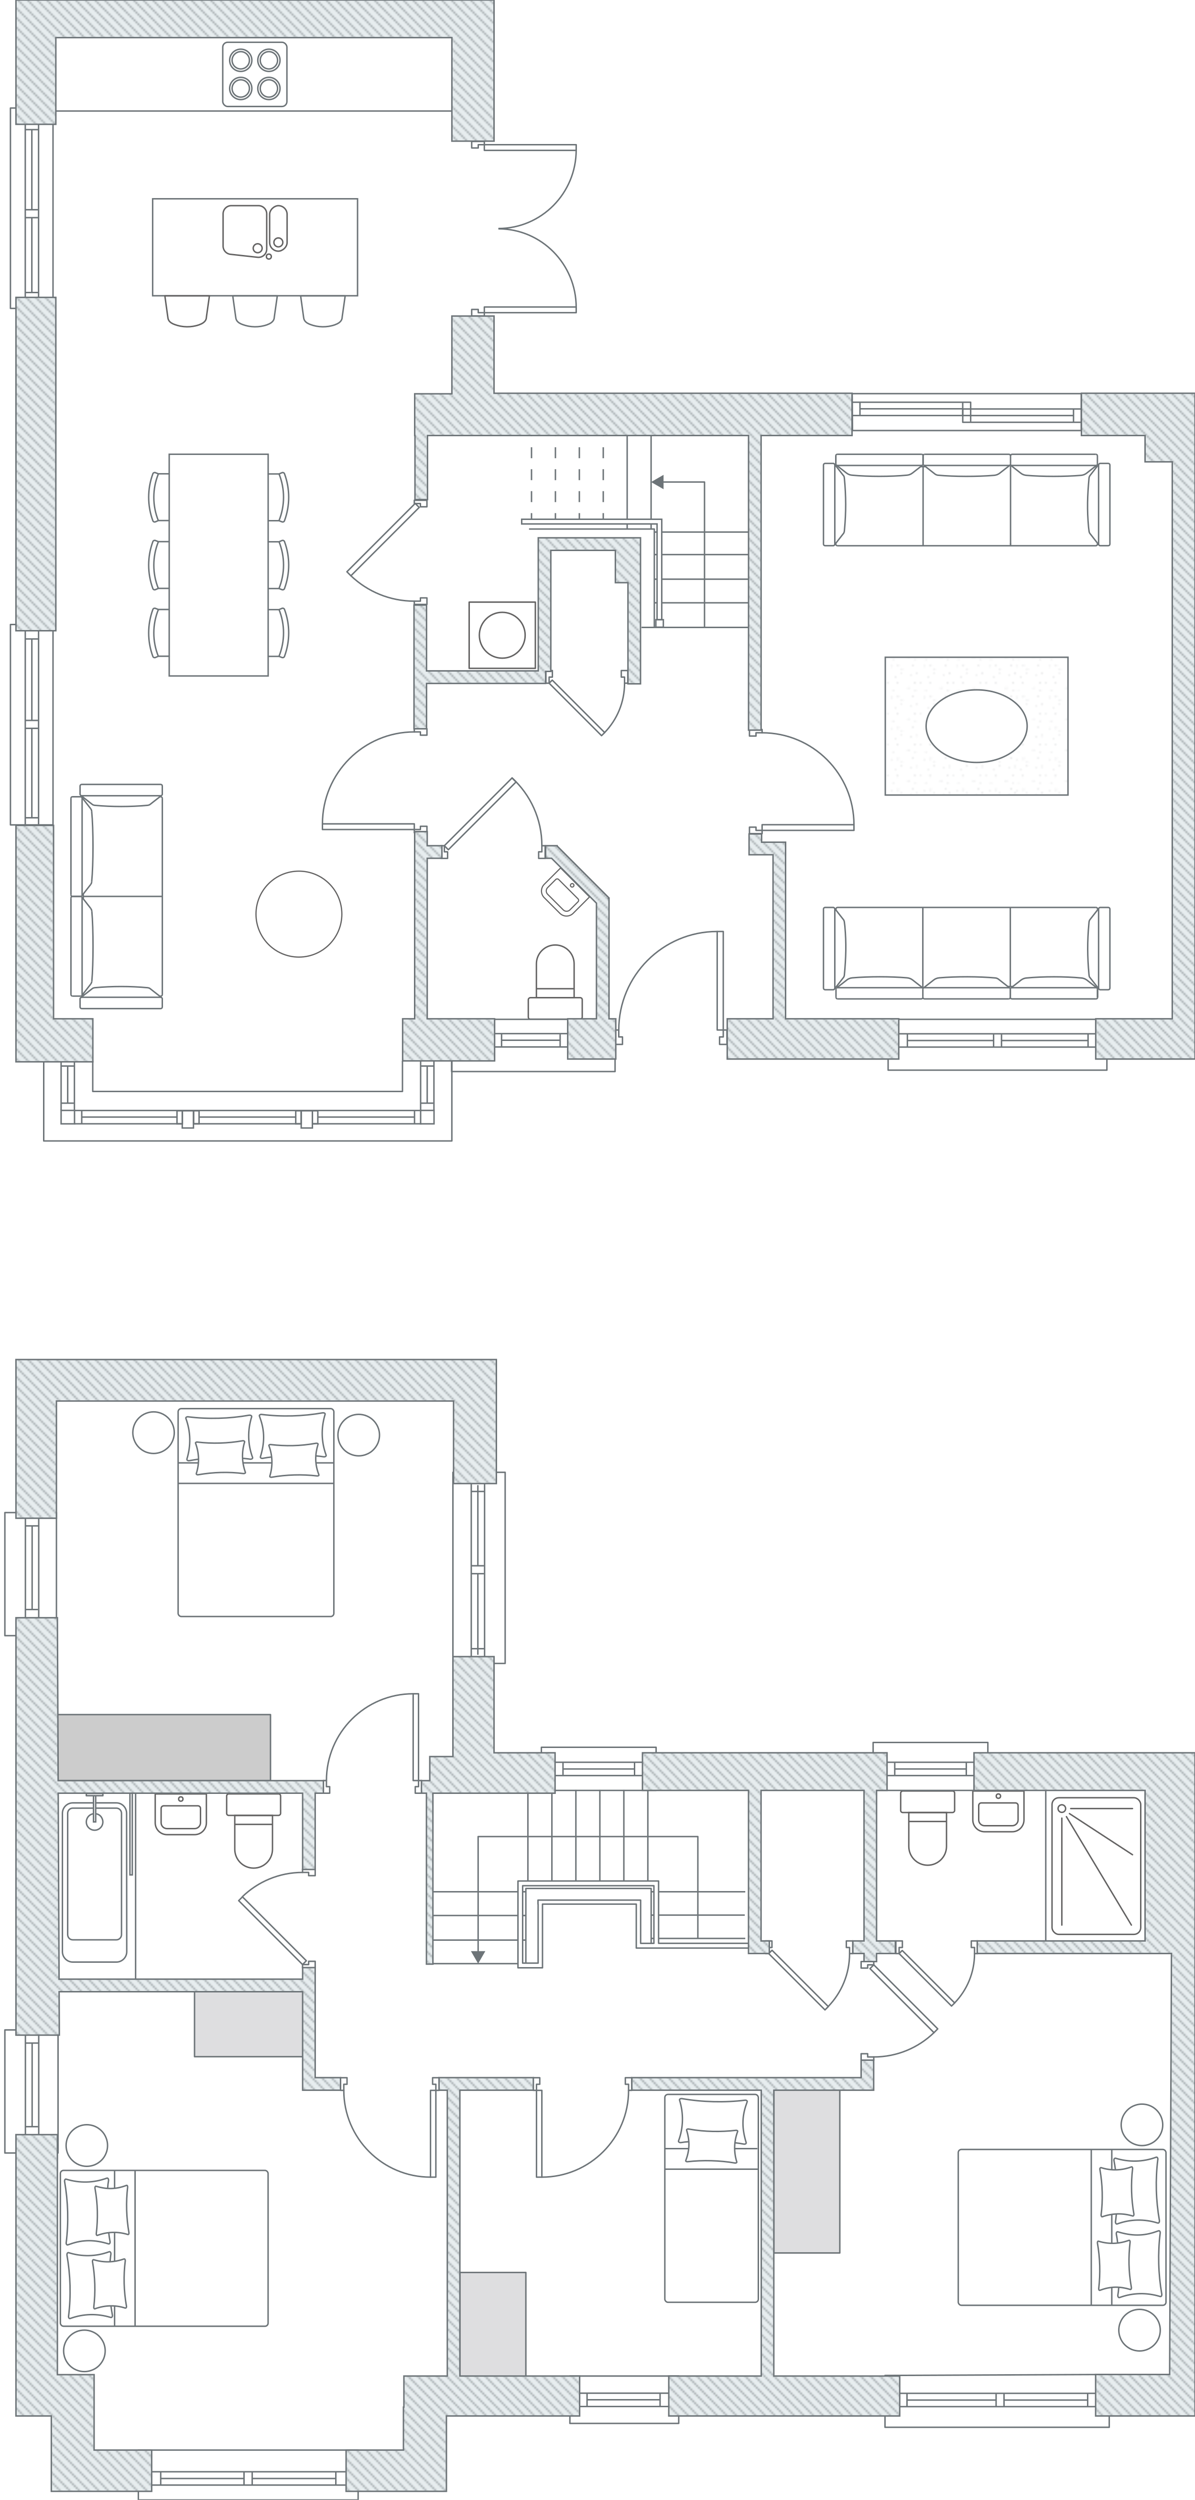 <?xml version="1.0" encoding="UTF-8"?>
<svg xmlns="http://www.w3.org/2000/svg" xmlns:xlink="http://www.w3.org/1999/xlink" viewBox="0 0 620.28 1296.59">
  <defs>
    <style>.cls-1,.cls-2,.cls-3,.cls-4,.cls-5,.cls-6,.cls-7,.cls-8,.cls-9,.cls-10,.cls-11,.cls-12,.cls-13{fill:none;}.cls-2{stroke-linejoin:bevel;stroke-width:.45px;}.cls-2,.cls-4,.cls-14,.cls-15,.cls-7,.cls-10,.cls-16,.cls-17,.cls-18,.cls-19,.cls-20,.cls-21,.cls-22,.cls-23,.cls-11,.cls-12,.cls-13,.cls-24,.cls-25,.cls-26{stroke:#6d7478;}.cls-3,.cls-4,.cls-5,.cls-14,.cls-15,.cls-6,.cls-7,.cls-8,.cls-11,.cls-13,.cls-26{stroke-linejoin:round;}.cls-3,.cls-4,.cls-5,.cls-26{stroke-linecap:round;}.cls-3,.cls-4,.cls-14,.cls-15,.cls-7,.cls-8,.cls-10,.cls-16,.cls-17,.cls-18,.cls-19,.cls-20,.cls-21,.cls-22,.cls-23,.cls-11,.cls-12,.cls-13,.cls-24,.cls-25,.cls-26{stroke-width:.75px;}.cls-3,.cls-5,.cls-6,.cls-8,.cls-9{stroke:#646363;}.cls-5,.cls-6{stroke-width:.74px;}.cls-27{fill:#e8eef0;}.cls-28{fill:#6d7478;}.cls-14{fill:#ccc;}.cls-15{fill:#dedee0;}.cls-9{stroke-width:.74px;}.cls-9,.cls-10,.cls-16,.cls-17,.cls-18,.cls-19,.cls-20,.cls-21,.cls-22,.cls-23,.cls-12,.cls-24,.cls-25{stroke-miterlimit:10;}.cls-16{fill:url(#New_Pattern_Swatch_2-5);}.cls-17{fill:url(#New_Pattern_Swatch_2-9);}.cls-18{fill:url(#New_Pattern_Swatch_2-7);}.cls-19{fill:url(#New_Pattern_Swatch_2-8);}.cls-20{fill:url(#New_Pattern_Swatch_2-6);}.cls-21{fill:url(#New_Pattern_Swatch_2-4);}.cls-22{fill:url(#New_Pattern_Swatch_2-3);}.cls-23{fill:url(#New_Pattern_Swatch_2-2);}.cls-11{stroke-dasharray:0 2.78;}.cls-12{fill-rule:evenodd;}.cls-13{stroke-dasharray:0 0 5.69 5.69;}.cls-24{fill:url(#New_Pattern_Swatch_2);}.cls-25{fill:url(#New_Pattern_Swatch_5);}.cls-26{fill:#fff;}</style>
    <symbol id="Bathroom_Sink" viewBox="0 0 21.86 27.3">
      <path class="cls-9" d="m21.49,6.5v14.3c0,3.38-2.74,6.13-6.13,6.13H.37V.37h14.99c3.38,0,6.13,2.74,6.13,6.13Z"></path>
      <path class="cls-9" d="m7.87,23.87h7.44c1.69,0,3.05-1.37,3.05-3.05V6.48c0-1.69-1.37-3.05-3.05-3.05h-7.44c-.74,0-1.34.6-1.34,1.34v17.75c0,.74.6,1.34,1.34,1.34Z"></path>
      <circle class="cls-9" cx="3" cy="13.65" r="1.13"></circle>
    </symbol>
    <symbol id="Round_Coffee_table" viewBox="0 0 53.19 53.19">
      <circle class="cls-3" cx="26.6" cy="26.6" r="26.22"></circle>
    </symbol>
    <symbol id="Shower" viewBox="0 0 46.78 71.61">
      <rect class="cls-6" x=".37" y=".37" width="46.04" height="70.87" rx="3.52" ry="3.52"></rect>
      <line class="cls-5" x1="5.46" y1="10.94" x2="5.46" y2="66.43"></line>
      <line class="cls-5" x1="10.07" y1="5.99" x2="42.14" y2="5.99"></line>
      <line class="cls-5" x1="9.41" y1="8.6" x2="42.14" y2="29.94"></line>
      <line class="cls-5" x1="7.83" y1="10.17" x2="41.57" y2="66.43"></line>
      <circle class="cls-6" cx="5.46" cy="5.99" r="1.97"></circle>
    </symbol>
    <symbol id="Toilet_cistern" viewBox="0 0 39.23 28.74">
      <path class="cls-9" d="m11.53,4.58h17.54c5.41,0,9.79,4.38,9.79,9.79h0c0,5.41-4.38,9.79-9.79,9.79H11.53V4.58Z"></path>
      <line class="cls-9" x1="16.18" y1="24.16" x2="16.18" y2="4.58"></line>
      <rect class="cls-9" x=".37" y=".37" width="11.16" height="28" rx="1.06" ry="1.06"></rect>
    </symbol>
    <pattern id="New_Pattern_Swatch_5" x="0" y="0" width="77.44" height="81.51" patternTransform="translate(-16856.65 20.59) rotate(90)" patternUnits="userSpaceOnUse" viewBox="0 0 77.44 81.51">
      <rect class="cls-1" x="0" width="77.44" height="81.51"></rect>
      <line class="cls-2" x1="12.88" y1="81.17" x2="12.98" y2="81.35"></line>
      <line class="cls-2" x1="2.16" y1="79.3" x2="2.34" y2="79.49"></line>
      <line class="cls-2" x1="14.47" y1="75.95" x2="14.65" y2="76.13"></line>
      <line class="cls-2" x1=".2" y1="76.04" x2=".29" y2="76.23"></line>
      <line class="cls-2" x1="5.52" y1="78.93" x2="5.7" y2="78.65"></line>
      <line class="cls-2" x1="12.7" y1="78.18" x2="12.79" y2="77.9"></line>
      <line class="cls-2" x1="9.34" y1="80.89" x2="9.43" y2="80.98"></line>
      <line class="cls-2" x1="12.88" y1="64.2" x2="12.98" y2="64.38"></line>
      <line class="cls-2" x1="1.13" y1="71.19" x2="1.23" y2="71.38"></line>
      <line class="cls-2" x1="5.14" y1="66.34" x2="5.24" y2="66.53"></line>
      <line class="cls-2" x1="9.43" y1="69.04" x2="9.53" y2="69.23"></line>
      <line class="cls-2" x1="2.16" y1="62.24" x2="2.34" y2="62.42"></line>
      <line class="cls-2" x1="14.47" y1="58.97" x2="14.65" y2="59.16"></line>
      <line class="cls-2" x1=".2" y1="59.07" x2=".29" y2="59.25"></line>
      <line class="cls-2" x1=".67" y1="68.39" x2=".76" y2="68.11"></line>
      <line class="cls-2" x1="5.52" y1="61.96" x2="5.7" y2="61.68"></line>
      <line class="cls-2" x1="12.42" y1="70.35" x2="12.51" y2="70.63"></line>
      <line class="cls-2" x1="5.24" y1="69.6" x2="5.42" y2="69.32"></line>
      <line class="cls-2" x1="8.03" y1="73.06" x2="8.13" y2="72.87"></line>
      <line class="cls-2" x1="12.7" y1="61.21" x2="12.79" y2="60.93"></line>
      <line class="cls-2" x1="9.34" y1="63.82" x2="9.43" y2="64.01"></line>
      <line class="cls-2" x1="12.88" y1="47.22" x2="12.98" y2="47.41"></line>
      <line class="cls-2" x1="1.13" y1="54.12" x2="1.23" y2="54.31"></line>
      <line class="cls-2" x1="5.14" y1="49.37" x2="5.24" y2="49.55"></line>
      <line class="cls-2" x1="9.43" y1="51.98" x2="9.53" y2="52.16"></line>
      <line class="cls-2" x1="2.16" y1="45.26" x2="2.34" y2="45.45"></line>
      <line class="cls-2" x1="14.47" y1="42" x2="14.65" y2="42.18"></line>
      <line class="cls-2" x1=".2" y1="42.09" x2=".29" y2="42.28"></line>
      <line class="cls-2" x1=".67" y1="51.32" x2=".76" y2="51.14"></line>
      <line class="cls-2" x1="5.52" y1="44.98" x2="5.7" y2="44.7"></line>
      <line class="cls-2" x1="12.42" y1="53.38" x2="12.51" y2="53.66"></line>
      <line class="cls-2" x1="5.24" y1="52.63" x2="5.42" y2="52.35"></line>
      <line class="cls-2" x1="8.03" y1="56.08" x2="8.13" y2="55.8"></line>
      <line class="cls-2" x1="12.7" y1="44.24" x2="12.79" y2="43.96"></line>
      <line class="cls-2" x1="9.34" y1="46.85" x2="9.43" y2="47.03"></line>
      <line class="cls-2" x1="12.88" y1="30.25" x2="12.98" y2="30.43"></line>
      <line class="cls-2" x1="1.13" y1="37.15" x2="1.23" y2="37.34"></line>
      <line class="cls-2" x1="5.14" y1="32.39" x2="5.24" y2="32.58"></line>
      <line class="cls-2" x1="9.43" y1="35" x2="9.53" y2="35.19"></line>
      <line class="cls-2" x1="2.16" y1="28.29" x2="2.34" y2="28.48"></line>
      <line class="cls-2" x1="14.47" y1="25.03" x2="14.65" y2="25.21"></line>
      <line class="cls-2" x1=".2" y1="25.12" x2=".29" y2="25.3"></line>
      <line class="cls-2" x1=".67" y1="34.35" x2=".76" y2="34.07"></line>
      <line class="cls-2" x1="5.52" y1="27.92" x2="5.7" y2="27.64"></line>
      <line class="cls-2" x1="12.42" y1="36.4" x2="12.51" y2="36.68"></line>
      <line class="cls-2" x1="5.24" y1="35.66" x2="5.42" y2="35.38"></line>
      <line class="cls-2" x1="8.03" y1="39.11" x2="8.13" y2="38.83"></line>
      <line class="cls-2" x1="12.7" y1="27.26" x2="12.79" y2="26.98"></line>
      <line class="cls-2" x1="9.34" y1="29.87" x2="9.43" y2="30.06"></line>
      <line class="cls-2" x1="12.88" y1="13.18" x2="12.98" y2="13.37"></line>
      <line class="cls-2" x1="1.13" y1="20.18" x2="1.23" y2="20.36"></line>
      <line class="cls-2" x1="5.14" y1="15.33" x2="5.24" y2="15.51"></line>
      <line class="cls-2" x1="9.43" y1="18.03" x2="9.53" y2="18.22"></line>
      <line class="cls-2" x1="2.16" y1="11.32" x2="2.34" y2="11.5"></line>
      <line class="cls-2" x1="14.47" y1="8.05" x2="14.65" y2="8.24"></line>
      <line class="cls-2" x1=".2" y1="8.14" x2=".29" y2="8.33"></line>
      <line class="cls-2" x1=".67" y1="17.38" x2=".76" y2="17.1"></line>
      <line class="cls-2" x1="5.52" y1="10.94" x2="5.7" y2="10.66"></line>
      <line class="cls-2" x1="12.42" y1="19.43" x2="12.51" y2="19.71"></line>
      <line class="cls-2" x1="5.24" y1="18.59" x2="5.42" y2="18.4"></line>
      <line class="cls-2" x1="8.03" y1="22.13" x2="8.13" y2="21.85"></line>
      <line class="cls-2" x1="12.7" y1="10.29" x2="12.79" y2="10.01"></line>
      <line class="cls-2" x1="9.34" y1="12.9" x2="9.43" y2="13.09"></line>
      <line class="cls-2" x1="1.13" y1="3.2" x2="1.23" y2="3.39"></line>
      <line class="cls-2" x1="9.43" y1="1.06" x2="9.53" y2="1.24"></line>
      <line class="cls-2" x1=".67" y1=".4" x2=".76" y2=".12"></line>
      <line class="cls-2" x1="12.42" y1="2.36" x2="12.51" y2="2.64"></line>
      <line class="cls-2" x1="5.24" y1="1.62" x2="5.42" y2="1.34"></line>
      <line class="cls-2" x1="8.03" y1="5.16" x2="8.13" y2="4.88"></line>
      <line class="cls-2" x1="28.92" y1="81.17" x2="29.11" y2="81.35"></line>
      <line class="cls-2" x1="18.2" y1="79.3" x2="18.39" y2="79.49"></line>
      <line class="cls-2" x1="30.51" y1="75.95" x2="30.7" y2="76.13"></line>
      <line class="cls-2" x1="16.24" y1="76.04" x2="16.33" y2="76.23"></line>
      <line class="cls-2" x1="21.65" y1="78.93" x2="21.74" y2="78.65"></line>
      <line class="cls-2" x1="28.74" y1="78.18" x2="28.92" y2="77.9"></line>
      <line class="cls-2" x1="25.38" y1="80.89" x2="25.47" y2="80.98"></line>
      <line class="cls-2" x1="28.92" y1="64.2" x2="29.11" y2="64.38"></line>
      <line class="cls-2" x1="17.17" y1="71.19" x2="17.27" y2="71.38"></line>
      <line class="cls-2" x1="21.18" y1="66.34" x2="21.37" y2="66.53"></line>
      <line class="cls-2" x1="25.47" y1="69.04" x2="25.66" y2="69.23"></line>
      <line class="cls-2" x1="18.2" y1="62.24" x2="18.39" y2="62.42"></line>
      <line class="cls-2" x1="30.51" y1="58.97" x2="30.7" y2="59.16"></line>
      <line class="cls-2" x1="16.24" y1="59.07" x2="16.33" y2="59.25"></line>
      <line class="cls-2" x1="16.71" y1="68.39" x2="16.89" y2="68.11"></line>
      <line class="cls-2" x1="21.65" y1="61.96" x2="21.74" y2="61.68"></line>
      <line class="cls-2" x1="28.46" y1="70.35" x2="28.55" y2="70.63"></line>
      <line class="cls-2" x1="21.28" y1="69.6" x2="21.46" y2="69.32"></line>
      <line class="cls-2" x1="24.08" y1="73.06" x2="24.17" y2="72.87"></line>
      <line class="cls-2" x1="28.74" y1="61.21" x2="28.92" y2="60.93"></line>
      <line class="cls-2" x1="25.38" y1="63.82" x2="25.47" y2="64.01"></line>
      <line class="cls-2" x1="28.92" y1="47.22" x2="29.11" y2="47.41"></line>
      <line class="cls-2" x1="17.17" y1="54.12" x2="17.27" y2="54.31"></line>
      <line class="cls-2" x1="21.18" y1="49.37" x2="21.37" y2="49.55"></line>
      <line class="cls-2" x1="25.47" y1="51.98" x2="25.66" y2="52.16"></line>
      <line class="cls-2" x1="18.2" y1="45.26" x2="18.39" y2="45.45"></line>
      <line class="cls-2" x1="30.51" y1="42" x2="30.7" y2="42.18"></line>
      <line class="cls-2" x1="16.24" y1="42.09" x2="16.33" y2="42.28"></line>
      <line class="cls-2" x1="16.71" y1="51.32" x2="16.89" y2="51.14"></line>
      <line class="cls-2" x1="21.65" y1="44.98" x2="21.74" y2="44.7"></line>
      <line class="cls-2" x1="28.46" y1="53.38" x2="28.55" y2="53.66"></line>
      <line class="cls-2" x1="21.28" y1="52.63" x2="21.46" y2="52.35"></line>
      <line class="cls-2" x1="24.08" y1="56.08" x2="24.17" y2="55.8"></line>
      <line class="cls-2" x1="28.74" y1="44.24" x2="28.92" y2="43.96"></line>
      <line class="cls-2" x1="25.38" y1="46.85" x2="25.47" y2="47.03"></line>
      <line class="cls-2" x1="28.92" y1="30.25" x2="29.11" y2="30.43"></line>
      <line class="cls-2" x1="17.17" y1="37.15" x2="17.27" y2="37.34"></line>
      <line class="cls-2" x1="21.18" y1="32.39" x2="21.37" y2="32.58"></line>
      <line class="cls-2" x1="25.47" y1="35" x2="25.66" y2="35.19"></line>
      <line class="cls-2" x1="18.2" y1="28.29" x2="18.39" y2="28.48"></line>
      <line class="cls-2" x1="30.51" y1="25.03" x2="30.7" y2="25.21"></line>
      <line class="cls-2" x1="16.24" y1="25.12" x2="16.33" y2="25.3"></line>
      <line class="cls-2" x1="16.71" y1="34.35" x2="16.89" y2="34.07"></line>
      <line class="cls-2" x1="21.65" y1="27.92" x2="21.74" y2="27.64"></line>
      <line class="cls-2" x1="28.46" y1="36.4" x2="28.55" y2="36.68"></line>
      <line class="cls-2" x1="21.28" y1="35.66" x2="21.46" y2="35.38"></line>
      <line class="cls-2" x1="24.08" y1="39.11" x2="24.17" y2="38.83"></line>
      <line class="cls-2" x1="28.74" y1="27.26" x2="28.92" y2="26.98"></line>
      <line class="cls-2" x1="25.38" y1="29.87" x2="25.47" y2="30.06"></line>
      <line class="cls-2" x1="28.92" y1="13.18" x2="29.11" y2="13.37"></line>
      <line class="cls-2" x1="17.17" y1="20.18" x2="17.27" y2="20.36"></line>
      <line class="cls-2" x1="21.18" y1="15.33" x2="21.37" y2="15.51"></line>
      <line class="cls-2" x1="25.47" y1="18.03" x2="25.66" y2="18.22"></line>
      <line class="cls-2" x1="18.2" y1="11.32" x2="18.39" y2="11.5"></line>
      <line class="cls-2" x1="30.51" y1="8.05" x2="30.7" y2="8.24"></line>
      <line class="cls-2" x1="16.24" y1="8.14" x2="16.33" y2="8.33"></line>
      <line class="cls-2" x1="16.71" y1="17.38" x2="16.89" y2="17.1"></line>
      <line class="cls-2" x1="21.65" y1="10.94" x2="21.74" y2="10.66"></line>
      <line class="cls-2" x1="28.46" y1="19.43" x2="28.55" y2="19.71"></line>
      <line class="cls-2" x1="21.28" y1="18.59" x2="21.46" y2="18.4"></line>
      <line class="cls-2" x1="24.08" y1="22.13" x2="24.17" y2="21.85"></line>
      <line class="cls-2" x1="28.74" y1="10.29" x2="28.92" y2="10.01"></line>
      <line class="cls-2" x1="25.38" y1="12.9" x2="25.47" y2="13.09"></line>
      <line class="cls-2" x1="17.17" y1="3.2" x2="17.27" y2="3.39"></line>
      <line class="cls-2" x1="25.47" y1="1.06" x2="25.66" y2="1.24"></line>
      <line class="cls-2" x1="16.71" y1=".4" x2="16.89" y2=".12"></line>
      <line class="cls-2" x1="28.46" y1="2.36" x2="28.55" y2="2.64"></line>
      <line class="cls-2" x1="21.28" y1="1.62" x2="21.46" y2="1.34"></line>
      <line class="cls-2" x1="24.08" y1="5.16" x2="24.17" y2="4.88"></line>
      <line class="cls-2" x1="45.06" y1="81.17" x2="45.15" y2="81.35"></line>
      <line class="cls-2" x1="34.33" y1="79.3" x2="34.43" y2="79.49"></line>
      <line class="cls-2" x1="46.64" y1="75.95" x2="46.74" y2="76.13"></line>
      <line class="cls-2" x1="32.28" y1="76.04" x2="32.38" y2="76.23"></line>
      <line class="cls-2" x1="37.69" y1="78.93" x2="37.79" y2="78.65"></line>
      <line class="cls-2" x1="44.87" y1="78.18" x2="44.97" y2="77.9"></line>
      <line class="cls-2" x1="41.42" y1="80.89" x2="41.61" y2="80.98"></line>
      <line class="cls-2" x1="45.06" y1="64.2" x2="45.15" y2="64.38"></line>
      <line class="cls-2" x1="33.21" y1="71.19" x2="33.31" y2="71.38"></line>
      <line class="cls-2" x1="37.32" y1="66.34" x2="37.41" y2="66.53"></line>
      <line class="cls-2" x1="41.61" y1="69.04" x2="41.7" y2="69.23"></line>
      <line class="cls-2" x1="34.33" y1="62.24" x2="34.43" y2="62.42"></line>
      <line class="cls-2" x1="46.64" y1="58.97" x2="46.74" y2="59.16"></line>
      <line class="cls-2" x1="32.28" y1="59.07" x2="32.38" y2="59.25"></line>
      <line class="cls-2" x1="32.75" y1="68.39" x2="32.93" y2="68.11"></line>
      <line class="cls-2" x1="37.69" y1="61.96" x2="37.79" y2="61.68"></line>
      <line class="cls-2" x1="44.59" y1="70.35" x2="44.59" y2="70.63"></line>
      <line class="cls-2" x1="37.41" y1="69.6" x2="37.51" y2="69.32"></line>
      <line class="cls-2" x1="40.12" y1="73.06" x2="40.21" y2="72.87"></line>
      <line class="cls-2" x1="44.87" y1="61.21" x2="44.97" y2="60.93"></line>
      <line class="cls-2" x1="41.42" y1="63.82" x2="41.61" y2="64.01"></line>
      <line class="cls-2" x1="45.06" y1="47.22" x2="45.15" y2="47.41"></line>
      <line class="cls-2" x1="33.21" y1="54.12" x2="33.31" y2="54.31"></line>
      <line class="cls-2" x1="37.32" y1="49.37" x2="37.41" y2="49.55"></line>
      <line class="cls-2" x1="41.61" y1="51.98" x2="41.7" y2="52.16"></line>
      <line class="cls-2" x1="34.33" y1="45.26" x2="34.43" y2="45.45"></line>
      <line class="cls-2" x1="46.64" y1="42" x2="46.74" y2="42.18"></line>
      <line class="cls-2" x1="32.28" y1="42.09" x2="32.38" y2="42.28"></line>
      <line class="cls-2" x1="32.75" y1="51.32" x2="32.93" y2="51.14"></line>
      <line class="cls-2" x1="37.69" y1="44.98" x2="37.79" y2="44.7"></line>
      <line class="cls-2" x1="44.59" y1="53.38" x2="44.59" y2="53.66"></line>
      <line class="cls-2" x1="37.41" y1="52.63" x2="37.51" y2="52.35"></line>
      <line class="cls-2" x1="40.12" y1="56.08" x2="40.21" y2="55.8"></line>
      <line class="cls-2" x1="44.87" y1="44.24" x2="44.97" y2="43.96"></line>
      <line class="cls-2" x1="41.42" y1="46.85" x2="41.61" y2="47.03"></line>
      <line class="cls-2" x1="45.06" y1="30.25" x2="45.15" y2="30.43"></line>
      <line class="cls-2" x1="33.21" y1="37.15" x2="33.31" y2="37.34"></line>
      <line class="cls-2" x1="37.32" y1="32.39" x2="37.41" y2="32.58"></line>
      <line class="cls-2" x1="41.61" y1="35" x2="41.7" y2="35.19"></line>
      <line class="cls-2" x1="34.33" y1="28.29" x2="34.43" y2="28.48"></line>
      <line class="cls-2" x1="46.64" y1="25.03" x2="46.74" y2="25.21"></line>
      <line class="cls-2" x1="32.28" y1="25.12" x2="32.38" y2="25.3"></line>
      <line class="cls-2" x1="32.75" y1="34.35" x2="32.93" y2="34.07"></line>
      <line class="cls-2" x1="37.69" y1="27.92" x2="37.79" y2="27.64"></line>
      <line class="cls-2" x1="44.59" y1="36.4" x2="44.59" y2="36.68"></line>
      <line class="cls-2" x1="37.41" y1="35.66" x2="37.51" y2="35.38"></line>
      <line class="cls-2" x1="40.12" y1="39.11" x2="40.21" y2="38.83"></line>
      <line class="cls-2" x1="44.87" y1="27.26" x2="44.97" y2="26.98"></line>
      <line class="cls-2" x1="41.42" y1="29.87" x2="41.61" y2="30.06"></line>
      <line class="cls-2" x1="45.06" y1="13.18" x2="45.15" y2="13.37"></line>
      <line class="cls-2" x1="33.21" y1="20.18" x2="33.31" y2="20.36"></line>
      <line class="cls-2" x1="37.32" y1="15.33" x2="37.41" y2="15.51"></line>
      <line class="cls-2" x1="41.61" y1="18.03" x2="41.7" y2="18.22"></line>
      <line class="cls-2" x1="34.33" y1="11.32" x2="34.43" y2="11.5"></line>
      <line class="cls-2" x1="46.64" y1="8.05" x2="46.74" y2="8.24"></line>
      <line class="cls-2" x1="32.28" y1="8.14" x2="32.38" y2="8.33"></line>
      <line class="cls-2" x1="32.75" y1="17.38" x2="32.93" y2="17.1"></line>
      <line class="cls-2" x1="37.69" y1="10.94" x2="37.79" y2="10.66"></line>
      <line class="cls-2" x1="44.59" y1="19.43" x2="44.59" y2="19.71"></line>
      <line class="cls-2" x1="37.41" y1="18.59" x2="37.51" y2="18.4"></line>
      <line class="cls-2" x1="40.12" y1="22.13" x2="40.21" y2="21.85"></line>
      <line class="cls-2" x1="44.87" y1="10.29" x2="44.97" y2="10.01"></line>
      <line class="cls-2" x1="41.42" y1="12.9" x2="41.61" y2="13.09"></line>
      <line class="cls-2" x1="33.21" y1="3.2" x2="33.31" y2="3.39"></line>
      <line class="cls-2" x1="41.61" y1="1.06" x2="41.7" y2="1.24"></line>
      <line class="cls-2" x1="32.75" y1=".4" x2="32.93" y2=".12"></line>
      <line class="cls-2" x1="44.59" y1="2.36" x2="44.59" y2="2.64"></line>
      <line class="cls-2" x1="37.41" y1="1.62" x2="37.51" y2="1.34"></line>
      <line class="cls-2" x1="40.12" y1="5.16" x2="40.21" y2="4.88"></line>
      <line class="cls-2" x1="61.1" y1="81.17" x2="61.19" y2="81.35"></line>
      <line class="cls-2" x1="50.37" y1="79.3" x2="50.47" y2="79.49"></line>
      <line class="cls-2" x1="62.69" y1="75.95" x2="62.78" y2="76.13"></line>
      <line class="cls-2" x1="48.32" y1="76.04" x2="48.42" y2="76.23"></line>
      <line class="cls-2" x1="53.73" y1="78.93" x2="53.83" y2="78.65"></line>
      <line class="cls-2" x1="60.91" y1="78.18" x2="61.01" y2="77.9"></line>
      <line class="cls-2" x1="57.56" y1="80.89" x2="57.65" y2="80.98"></line>
      <line class="cls-2" x1="61.1" y1="64.2" x2="61.19" y2="64.38"></line>
      <line class="cls-2" x1="49.26" y1="71.19" x2="49.44" y2="71.38"></line>
      <line class="cls-2" x1="53.36" y1="66.34" x2="53.45" y2="66.53"></line>
      <line class="cls-2" x1="57.65" y1="69.04" x2="57.74" y2="69.23"></line>
      <line class="cls-2" x1="50.37" y1="62.24" x2="50.47" y2="62.42"></line>
      <line class="cls-2" x1="62.69" y1="58.97" x2="62.78" y2="59.16"></line>
      <line class="cls-2" x1="48.32" y1="59.07" x2="48.42" y2="59.25"></line>
      <line class="cls-2" x1="48.88" y1="68.39" x2="48.98" y2="68.11"></line>
      <line class="cls-2" x1="53.73" y1="61.96" x2="53.83" y2="61.68"></line>
      <line class="cls-2" x1="60.63" y1="70.35" x2="60.63" y2="70.63"></line>
      <line class="cls-2" x1="53.45" y1="69.6" x2="53.55" y2="69.32"></line>
      <line class="cls-2" x1="56.16" y1="73.06" x2="56.34" y2="72.87"></line>
      <line class="cls-2" x1="60.91" y1="61.21" x2="61.01" y2="60.93"></line>
      <line class="cls-2" x1="57.56" y1="63.82" x2="57.65" y2="64.01"></line>
      <line class="cls-2" x1="61.1" y1="47.22" x2="61.19" y2="47.41"></line>
      <line class="cls-2" x1="49.26" y1="54.12" x2="49.44" y2="54.31"></line>
      <line class="cls-2" x1="53.36" y1="49.37" x2="53.45" y2="49.55"></line>
      <line class="cls-2" x1="57.65" y1="51.98" x2="57.74" y2="52.16"></line>
      <line class="cls-2" x1="50.37" y1="45.26" x2="50.47" y2="45.45"></line>
      <line class="cls-2" x1="62.69" y1="42" x2="62.78" y2="42.18"></line>
      <line class="cls-2" x1="48.32" y1="42.09" x2="48.42" y2="42.28"></line>
      <line class="cls-2" x1="48.88" y1="51.32" x2="48.98" y2="51.14"></line>
      <line class="cls-2" x1="53.73" y1="44.98" x2="53.83" y2="44.7"></line>
      <line class="cls-2" x1="60.63" y1="53.38" x2="60.63" y2="53.66"></line>
      <line class="cls-2" x1="53.45" y1="52.63" x2="53.55" y2="52.35"></line>
      <line class="cls-2" x1="56.16" y1="56.08" x2="56.34" y2="55.8"></line>
      <line class="cls-2" x1="60.91" y1="44.24" x2="61.01" y2="43.96"></line>
      <line class="cls-2" x1="57.56" y1="46.85" x2="57.65" y2="47.03"></line>
      <line class="cls-2" x1="61.1" y1="30.25" x2="61.19" y2="30.43"></line>
      <line class="cls-2" x1="49.26" y1="37.15" x2="49.44" y2="37.34"></line>
      <line class="cls-2" x1="53.36" y1="32.39" x2="53.45" y2="32.58"></line>
      <line class="cls-2" x1="57.65" y1="35" x2="57.74" y2="35.19"></line>
      <line class="cls-2" x1="50.37" y1="28.29" x2="50.47" y2="28.48"></line>
      <line class="cls-2" x1="62.69" y1="25.03" x2="62.78" y2="25.21"></line>
      <line class="cls-2" x1="48.32" y1="25.12" x2="48.42" y2="25.3"></line>
      <line class="cls-2" x1="48.88" y1="34.35" x2="48.98" y2="34.07"></line>
      <line class="cls-2" x1="53.73" y1="27.92" x2="53.83" y2="27.64"></line>
      <line class="cls-2" x1="60.63" y1="36.4" x2="60.63" y2="36.68"></line>
      <line class="cls-2" x1="53.45" y1="35.66" x2="53.55" y2="35.38"></line>
      <line class="cls-2" x1="56.16" y1="39.11" x2="56.34" y2="38.83"></line>
      <line class="cls-2" x1="60.91" y1="27.26" x2="61.01" y2="26.98"></line>
      <line class="cls-2" x1="57.56" y1="29.87" x2="57.65" y2="30.06"></line>
      <line class="cls-2" x1="61.1" y1="13.18" x2="61.19" y2="13.37"></line>
      <line class="cls-2" x1="49.26" y1="20.18" x2="49.44" y2="20.36"></line>
      <line class="cls-2" x1="53.36" y1="15.33" x2="53.45" y2="15.51"></line>
      <line class="cls-2" x1="57.65" y1="18.03" x2="57.74" y2="18.22"></line>
      <line class="cls-2" x1="50.37" y1="11.32" x2="50.47" y2="11.5"></line>
      <line class="cls-2" x1="62.69" y1="8.05" x2="62.78" y2="8.24"></line>
      <line class="cls-2" x1="48.32" y1="8.14" x2="48.42" y2="8.33"></line>
      <line class="cls-2" x1="48.88" y1="17.38" x2="48.98" y2="17.1"></line>
      <line class="cls-2" x1="53.73" y1="10.94" x2="53.83" y2="10.66"></line>
      <line class="cls-2" x1="60.63" y1="19.43" x2="60.63" y2="19.71"></line>
      <line class="cls-2" x1="53.45" y1="18.59" x2="53.55" y2="18.4"></line>
      <line class="cls-2" x1="56.16" y1="22.13" x2="56.34" y2="21.85"></line>
      <line class="cls-2" x1="60.91" y1="10.29" x2="61.01" y2="10.01"></line>
      <line class="cls-2" x1="57.56" y1="12.9" x2="57.65" y2="13.09"></line>
      <line class="cls-2" x1="49.26" y1="3.2" x2="49.44" y2="3.39"></line>
      <line class="cls-2" x1="57.65" y1="1.06" x2="57.74" y2="1.24"></line>
      <line class="cls-2" x1="48.88" y1=".4" x2="48.98" y2=".12"></line>
      <line class="cls-2" x1="60.63" y1="2.36" x2="60.63" y2="2.64"></line>
      <line class="cls-2" x1="53.45" y1="1.62" x2="53.55" y2="1.34"></line>
      <line class="cls-2" x1="56.16" y1="5.16" x2="56.34" y2="4.88"></line>
      <line class="cls-2" x1="77.14" y1="81.17" x2="77.24" y2="81.35"></line>
      <line class="cls-2" x1="66.42" y1="79.3" x2="66.51" y2="79.49"></line>
      <line class="cls-2" x1="64.36" y1="76.04" x2="64.55" y2="76.23"></line>
      <line class="cls-2" x1="69.77" y1="78.93" x2="69.96" y2="78.65"></line>
      <line class="cls-2" x1="76.95" y1="78.18" x2="77.05" y2="77.9"></line>
      <line class="cls-2" x1="73.6" y1="80.89" x2="73.69" y2="80.98"></line>
      <line class="cls-2" x1="77.14" y1="64.2" x2="77.24" y2="64.38"></line>
      <line class="cls-2" x1="65.39" y1="71.19" x2="65.48" y2="71.38"></line>
      <line class="cls-2" x1="69.4" y1="66.34" x2="69.49" y2="66.53"></line>
      <line class="cls-2" x1="73.69" y1="69.04" x2="73.78" y2="69.23"></line>
      <line class="cls-2" x1="66.42" y1="62.24" x2="66.51" y2="62.42"></line>
      <line class="cls-2" x1="64.36" y1="59.07" x2="64.55" y2="59.25"></line>
      <line class="cls-2" x1="64.92" y1="68.39" x2="65.02" y2="68.11"></line>
      <line class="cls-2" x1="69.77" y1="61.96" x2="69.96" y2="61.68"></line>
      <line class="cls-2" x1="76.67" y1="70.35" x2="76.67" y2="70.63"></line>
      <line class="cls-2" x1="69.49" y1="69.6" x2="69.59" y2="69.32"></line>
      <line class="cls-2" x1="72.2" y1="73.06" x2="72.38" y2="72.87"></line>
      <line class="cls-2" x1="76.95" y1="61.21" x2="77.05" y2="60.93"></line>
      <line class="cls-2" x1="73.6" y1="63.82" x2="73.69" y2="64.01"></line>
      <line class="cls-2" x1="77.14" y1="47.22" x2="77.24" y2="47.41"></line>
      <line class="cls-2" x1="65.39" y1="54.12" x2="65.48" y2="54.31"></line>
      <line class="cls-2" x1="69.4" y1="49.37" x2="69.49" y2="49.55"></line>
      <line class="cls-2" x1="73.69" y1="51.98" x2="73.78" y2="52.16"></line>
      <line class="cls-2" x1="66.42" y1="45.26" x2="66.51" y2="45.45"></line>
      <line class="cls-2" x1="64.36" y1="42.09" x2="64.55" y2="42.28"></line>
      <line class="cls-2" x1="64.92" y1="51.32" x2="65.02" y2="51.14"></line>
      <line class="cls-2" x1="69.77" y1="44.98" x2="69.96" y2="44.7"></line>
      <line class="cls-2" x1="76.67" y1="53.38" x2="76.67" y2="53.66"></line>
      <line class="cls-2" x1="69.49" y1="52.63" x2="69.59" y2="52.35"></line>
      <line class="cls-2" x1="72.2" y1="56.08" x2="72.38" y2="55.8"></line>
      <line class="cls-2" x1="76.95" y1="44.24" x2="77.05" y2="43.96"></line>
      <line class="cls-2" x1="73.6" y1="46.85" x2="73.69" y2="47.03"></line>
      <line class="cls-2" x1="77.14" y1="30.25" x2="77.24" y2="30.43"></line>
      <line class="cls-2" x1="65.39" y1="37.15" x2="65.48" y2="37.34"></line>
      <line class="cls-2" x1="69.4" y1="32.39" x2="69.49" y2="32.58"></line>
      <line class="cls-2" x1="73.69" y1="35" x2="73.78" y2="35.19"></line>
      <line class="cls-2" x1="66.42" y1="28.29" x2="66.51" y2="28.48"></line>
      <line class="cls-2" x1="64.36" y1="25.12" x2="64.55" y2="25.3"></line>
      <line class="cls-2" x1="64.92" y1="34.35" x2="65.02" y2="34.07"></line>
      <line class="cls-2" x1="69.77" y1="27.92" x2="69.96" y2="27.64"></line>
      <line class="cls-2" x1="76.67" y1="36.4" x2="76.67" y2="36.68"></line>
      <line class="cls-2" x1="69.49" y1="35.66" x2="69.59" y2="35.38"></line>
      <line class="cls-2" x1="72.2" y1="39.11" x2="72.38" y2="38.83"></line>
      <line class="cls-2" x1="76.95" y1="27.26" x2="77.05" y2="26.98"></line>
      <line class="cls-2" x1="73.6" y1="29.87" x2="73.69" y2="30.06"></line>
      <line class="cls-2" x1="77.14" y1="13.18" x2="77.24" y2="13.37"></line>
      <line class="cls-2" x1="65.39" y1="20.18" x2="65.48" y2="20.36"></line>
      <line class="cls-2" x1="69.4" y1="15.33" x2="69.49" y2="15.51"></line>
      <line class="cls-2" x1="73.69" y1="18.03" x2="73.78" y2="18.22"></line>
      <line class="cls-2" x1="66.42" y1="11.32" x2="66.51" y2="11.5"></line>
      <line class="cls-2" x1="64.36" y1="8.14" x2="64.55" y2="8.33"></line>
      <line class="cls-2" x1="64.92" y1="17.38" x2="65.02" y2="17.1"></line>
      <line class="cls-2" x1="69.77" y1="10.94" x2="69.96" y2="10.66"></line>
      <line class="cls-2" x1="76.67" y1="19.43" x2="76.67" y2="19.71"></line>
      <line class="cls-2" x1="69.49" y1="18.59" x2="69.59" y2="18.4"></line>
      <line class="cls-2" x1="72.2" y1="22.13" x2="72.38" y2="21.85"></line>
      <line class="cls-2" x1="76.95" y1="10.29" x2="77.05" y2="10.01"></line>
      <line class="cls-2" x1="73.6" y1="12.9" x2="73.69" y2="13.09"></line>
      <line class="cls-2" x1="65.39" y1="3.2" x2="65.48" y2="3.39"></line>
      <line class="cls-2" x1="73.69" y1="1.06" x2="73.78" y2="1.24"></line>
      <line class="cls-2" x1="64.92" y1=".4" x2="65.02" y2=".12"></line>
      <line class="cls-2" x1="76.67" y1="2.36" x2="76.67" y2="2.64"></line>
      <line class="cls-2" x1="69.49" y1="1.62" x2="69.59" y2="1.34"></line>
      <line class="cls-2" x1="72.2" y1="5.16" x2="72.38" y2="4.88"></line>
    </pattern>
    <pattern id="New_Pattern_Swatch_2" x="0" y="0" width="5" height="5" patternTransform="translate(-418.68 2167.04)" patternUnits="userSpaceOnUse" viewBox="0 0 5 5">
      <rect class="cls-1" width="5" height="5"></rect>
      <rect class="cls-27" x="0" y="0" width="5" height="5"></rect>
      <polygon class="cls-28" points=".28 5 0 4.72 0 5 .28 5"></polygon>
      <polygon class="cls-28" points="5 4.72 .28 0 0 0 0 .28 4.72 5 5 5 5 4.72"></polygon>
      <polygon class="cls-28" points="4.72 0 5 .28 5 0 4.72 0"></polygon>
    </pattern>
    <pattern id="New_Pattern_Swatch_2-2" patternTransform="translate(-418.68 2126.93)" xlink:href="#New_Pattern_Swatch_2"></pattern>
    <pattern id="New_Pattern_Swatch_2-3" patternTransform="translate(-418.68 2126.93)" xlink:href="#New_Pattern_Swatch_2"></pattern>
    <pattern id="New_Pattern_Swatch_2-4" patternTransform="translate(-418.68 2126.93)" xlink:href="#New_Pattern_Swatch_2"></pattern>
    <pattern id="New_Pattern_Swatch_2-5" patternTransform="translate(-418.68 2126.93)" xlink:href="#New_Pattern_Swatch_2"></pattern>
    <pattern id="New_Pattern_Swatch_2-6" patternTransform="translate(-418.68 2126.93)" xlink:href="#New_Pattern_Swatch_2"></pattern>
    <pattern id="New_Pattern_Swatch_2-7" patternTransform="translate(-418.68 2126.93)" xlink:href="#New_Pattern_Swatch_2"></pattern>
    <pattern id="New_Pattern_Swatch_2-8" patternTransform="translate(-418.68 2126.93)" xlink:href="#New_Pattern_Swatch_2"></pattern>
    <pattern id="New_Pattern_Swatch_2-9" patternTransform="translate(-418.68 2126.93)" xlink:href="#New_Pattern_Swatch_2"></pattern>
  </defs>
  <g id="Wardrobes">
    <rect class="cls-15" x="401.66" y="1082.75" width="34.26" height="85.75" transform="translate(837.58 2251.26) rotate(-180)"></rect>
    <rect class="cls-15" x="112.14" y="1021.28" width="34.26" height="56.6" transform="translate(-920.31 1178.85) rotate(-90)"></rect>
    <rect class="cls-14" x="66.97" y="850.11" width="34.26" height="112.61" transform="translate(990.52 822.31) rotate(90)"></rect>
    <rect class="cls-15" x="238.7" y="1178.62" width="34.26" height="56.36" transform="translate(511.66 2413.6) rotate(-180)"></rect>
  </g>
  <g id="Furniture">
    <use width="53.19" height="53.19" transform="translate(132.55 451.5) scale(.85)" xlink:href="#Round_Coffee_table"></use>
    <line class="cls-10" x1="83.06" y1="516.63" x2="83.51" y2="516.63"></line>
    <path class="cls-10" d="m84.26,515.8c0,.45-.38.83-.75.83"></path>
    <line class="cls-10" x1="84.26" y1="414.07" x2="84.26" y2="515.8"></line>
    <path class="cls-10" d="m83.43,413.24c.45,0,.83.38.83.83"></path>
    <line class="cls-10" x1="43.22" y1="463.65" x2="43.22" y2="466.14"></line>
    <line class="cls-10" x1="43.22" y1="515.42" x2="43.22" y2="515.8"></line>
    <path class="cls-10" d="m43.3,516.25c-.08-.15-.08-.3-.08-.45"></path>
    <line class="cls-10" x1="36.82" y1="414.07" x2="36.82" y2="464.11"></line>
    <path class="cls-10" d="m36.82,414.07c0-.45.3-.83.75-.83"></path>
    <line class="cls-10" x1="41.79" y1="413.24" x2="37.57" y2="413.24"></line>
    <path class="cls-10" d="m41.79,413.24c.23,0,.53.15.68.3"></path>
    <line class="cls-10" x1="41.87" y1="464.93" x2="37.57" y2="464.93"></line>
    <path class="cls-10" d="m37.57,464.93c-.45,0-.75-.38-.75-.83"></path>
    <path class="cls-10" d="m47.59,420.84c.9,9.11.9,27.37,0,36.48"></path>
    <path class="cls-10" d="m47.06,419.41c.3.45.53.9.53,1.43"></path>
    <path class="cls-10" d="m47.59,457.33c0,.53-.23.98-.53,1.43"></path>
    <line class="cls-10" x1="42.47" y1="413.54" x2="47.06" y2="419.41"></line>
    <path class="cls-10" d="m42.47,464.63c-.15.15-.38.3-.6.3"></path>
    <line class="cls-10" x1="42.47" y1="464.63" x2="47.06" y2="458.76"></line>
    <line class="cls-10" x1="36.82" y1="465.76" x2="36.82" y2="515.8"></line>
    <path class="cls-10" d="m36.82,465.76c0-.45.38-.83.83-.83"></path>
    <line class="cls-10" x1="41.87" y1="464.93" x2="37.65" y2="464.93"></line>
    <path class="cls-10" d="m41.87,464.93c.23,0,.45.08.6.3"></path>
    <line class="cls-10" x1="41.87" y1="516.63" x2="37.65" y2="516.63"></line>
    <path class="cls-10" d="m37.65,516.63c-.45,0-.83-.38-.83-.83"></path>
    <path class="cls-10" d="m47.66,472.54c.83,9.11.83,27.37,0,36.48"></path>
    <path class="cls-10" d="m47.06,471.11c.3.45.53.9.6,1.43"></path>
    <path class="cls-10" d="m47.66,509.02c-.08.53-.3.98-.6,1.43"></path>
    <line class="cls-10" x1="42.47" y1="465.23" x2="47.06" y2="471.11"></line>
    <path class="cls-10" d="m42.47,516.33c-.15.15-.38.3-.6.3"></path>
    <line class="cls-10" x1="42.47" y1="516.33" x2="47.06" y2="510.46"></line>
    <line class="cls-10" x1="41.87" y1="413.24" x2="37.57" y2="413.24"></line>
    <path class="cls-10" d="m42.47,412.94c-.15.15-.38.3-.6.3"></path>
    <line class="cls-10" x1="41.79" y1="413.24" x2="37.57" y2="413.24"></line>
    <path class="cls-10" d="m83.43,406.84h-41.04s0,0,0,0c-.45,0-.83.38-.83.83h0s0,4.22,0,4.22h0c0,.3.15.45.3.6l5.87,4.59h0c.45.38.9.53,1.43.6h0c9.11.83,18.37.83,27.48,0h0c.53-.08,1.05-.23,1.43-.6h0s5.87-4.59,5.87-4.59c.23-.15.3-.38.3-.6v-4.22s0,0,0,0c0-.45-.38-.83-.83-.83Z"></path>
    <line class="cls-10" x1="83.43" y1="413.24" x2="82.98" y2="413.24"></line>
    <line class="cls-10" x1="83.66" y1="412.71" x2="42.17" y2="412.71"></line>
    <line class="cls-10" x1="42.62" y1="464.28" x2="42.62" y2="413.47"></line>
    <line class="cls-10" x1="42.62" y1="515.97" x2="42.62" y2="465.36"></line>
    <line class="cls-10" x1="43.22" y1="464.93" x2="84.26" y2="464.93"></line>
    <path class="cls-10" d="m83.43,523.12h-41.04s0,0,0,0c-.45,0-.83-.38-.83-.83h0s0-4.22,0-4.22h0c0-.3.15-.45.3-.6l5.87-4.59h0c.45-.38.9-.53,1.43-.6h0c9.11-.83,18.37-.83,27.48,0h0c.53.08,1.05.23,1.43.6h0s5.87,4.59,5.87,4.59c.23.15.3.38.3.6v4.22s0,0,0,0c0,.45-.38.83-.83.83Z"></path>
    <line class="cls-10" x1="83.66" y1="517.24" x2="42.17" y2="517.24"></line>
    <polygon class="cls-25" points="554.35 412.35 554.35 340.89 459.52 340.89 459.52 412.35 554.35 412.35"></polygon>
    <ellipse class="cls-26" cx="506.94" cy="376.62" rx="26.22" ry="18.83"></ellipse>
    <line class="cls-10" x1="524.53" y1="281.84" x2="524.53" y2="282.3"></line>
    <path class="cls-10" d="m433.84,282.22c0,.45.38.83.83.83"></path>
    <line class="cls-10" x1="477.86" y1="242.01" x2="480.34" y2="242.01"></line>
    <line class="cls-10" x1="434.67" y1="235.61" x2="478.31" y2="235.61"></line>
    <path class="cls-10" d="m434.67,235.61c-.45,0-.83.3-.83.75"></path>
    <line class="cls-10" x1="433.84" y1="240.58" x2="433.84" y2="236.36"></line>
    <path class="cls-10" d="m433.84,240.58c0,.23.15.53.3.68"></path>
    <line class="cls-10" x1="479.14" y1="240.65" x2="479.14" y2="236.36"></line>
    <path class="cls-10" d="m479.14,236.36c0-.45-.38-.75-.83-.75"></path>
    <path class="cls-10" d="m478.84,241.26c.15-.15.3-.38.3-.6"></path>
    <path class="cls-10" d="m478.84,241.26l-5.22,4.08c-.43.34-.92.61-1.43.8h0c-.43.16-.88.26-1.34.31-8.78.82-19.93.82-28.71,0-.46-.04-.91-.15-1.34-.31h0c-.51-.19-1-.46-1.43-.8l-5.22-4.08"></path>
    <path class="cls-10" d="m479.96,235.61c-.45,0-.83.38-.83.83"></path>
    <line class="cls-10" x1="479.14" y1="240.65" x2="479.14" y2="236.44"></line>
    <path class="cls-10" d="m479.14,240.65c0,.23.08.45.3.6"></path>
    <line class="cls-10" x1="524.53" y1="240.65" x2="524.53" y2="236.44"></line>
    <path class="cls-10" d="m524.53,236.44c0-.45-.38-.83-.83-.83h0s-43.74,0-43.74,0"></path>
    <path class="cls-10" d="m524.23,241.26c.15-.15.3-.38.3-.6"></path>
    <path class="cls-10" d="m524.23,241.26l-5.32,4.16c-.37.29-.78.53-1.21.71h0c-.52.22-1.06.35-1.61.4-9,.75-20.51.73-29.35-.07h0c-.53-.08-.98-.3-1.43-.6h0s-5.87-4.59-5.87-4.59"></path>
    <line class="cls-10" x1="433.84" y1="240.65" x2="433.84" y2="236.36"></line>
    <path class="cls-10" d="m433.54,241.26c.15-.15.3-.38.3-.6"></path>
    <line class="cls-10" x1="433.84" y1="240.58" x2="433.84" y2="236.36"></line>
    <path class="cls-10" d="m427.44,282.22v-41.04s0,0,0,0c0-.45.38-.83.83-.83h1s2.22,0,2.22,0h1c.3,0,.45.15.6.3l4.59,5.87h0c.38.45.45.52.53,1.05l.11.84c.83,9.11.87,17,.04,26.11l-.08.91c-.08.53-.23,1.05-.6,1.43h0s-4.59,5.87-4.59,5.87c-.15.23-.38.3-.6.3h-3.22s-1,0-1,0c-.45,0-.83-.38-.83-.83Z"></path>
    <line class="cls-10" x1="433.84" y1="282.22" x2="433.84" y2="281.77"></line>
    <line class="cls-10" x1="433.32" y1="282.44" x2="433.32" y2="240.96"></line>
    <line class="cls-10" x1="478.48" y1="241.41" x2="434.07" y2="241.41"></line>
    <line class="cls-10" x1="523.88" y1="241.41" x2="479.57" y2="241.41"></line>
    <line class="cls-10" x1="479.14" y1="242.01" x2="479.14" y2="283.05"></line>
    <line class="cls-10" x1="524.54" y1="282.94" x2="524.54" y2="240.96"></line>
    <line class="cls-10" x1="569.63" y1="281.84" x2="569.63" y2="282.3"></line>
    <path class="cls-10" d="m434.67,283.05h118.25s15.88,0,15.88,0c.45,0,.83-.38.83-.75"></path>
    <line class="cls-10" x1="568.42" y1="242.01" x2="568.8" y2="242.01"></line>
    <path class="cls-10" d="m569.25,242.08c-.15-.08-.3-.08-.45-.08"></path>
    <path class="cls-10" d="m568.8,235.61h-43.44c-.45,0-.83.38-.83.83"></path>
    <line class="cls-10" x1="569.63" y1="240.65" x2="569.63" y2="236.44"></line>
    <path class="cls-10" d="m569.63,236.44c0-.45-.38-.83-.83-.83"></path>
    <path class="cls-10" d="m569.33,241.26c.15-.15.3-.38.3-.6"></path>
    <path class="cls-10" d="m569.33,241.26l-5.32,4.16c-.37.29-.78.53-1.21.71h0c-.52.22-1.06.35-1.61.4-8.72.73-19.8.73-28.52,0-.56-.05-1.1-.18-1.61-.4h0c-.43-.18-.84-.42-1.21-.71l-5.32-4.16"></path>
    <line class="cls-10" x1="568.97" y1="241.41" x2="524.66" y2="241.41"></line>
    <path class="cls-10" d="m576.11,282.22v-41.04c0-.45-.38-.83-.83-.83h-4.22s0,0,0,0c-.3,0-.45.15-.6.3l-4.59,5.87h0c-.38.45-.53.9-.6,1.43h0c-.83,9.11-1.08,16.3-.25,25.41l.25,2.07c.08.53.23,1.05.6,1.43h0s4.59,5.87,4.59,5.87c.15.23.38.3.6.3h4.22c.45,0,.83-.38.83-.83Z"></path>
    <line class="cls-10" x1="570.24" y1="282.44" x2="570.24" y2="240.96"></line>
    <line class="cls-10" x1="479.02" y1="471.84" x2="479.02" y2="471.39"></line>
    <path class="cls-10" d="m569.71,471.46c0-.45-.38-.83-.83-.83"></path>
    <line class="cls-10" x1="525.7" y1="511.67" x2="523.21" y2="511.67"></line>
    <line class="cls-10" x1="568.89" y1="518.08" x2="525.25" y2="518.08"></line>
    <path class="cls-10" d="m568.89,518.08c.45,0,.83-.3.83-.75"></path>
    <line class="cls-10" x1="569.71" y1="513.11" x2="569.71" y2="517.32"></line>
    <path class="cls-10" d="m569.71,513.11c0-.23-.15-.53-.3-.68"></path>
    <line class="cls-10" x1="524.42" y1="513.03" x2="524.42" y2="517.32"></line>
    <path class="cls-10" d="m524.42,517.32c0,.45.38.75.83.75"></path>
    <path class="cls-10" d="m524.72,512.43c-.15.15-.3.38-.3.6"></path>
    <path class="cls-10" d="m524.72,512.43l5.22-4.08c.43-.34.92-.61,1.43-.8h0c.43-.16.88-.26,1.34-.31,8.78-.82,19.93-.82,28.71,0,.46.04.91.15,1.34.31h0c.51.19,1,.46,1.43.8l5.22,4.08"></path>
    <path class="cls-10" d="m523.59,518.08c.45,0,.83-.38.83-.83"></path>
    <line class="cls-10" x1="524.42" y1="513.03" x2="524.42" y2="517.25"></line>
    <path class="cls-10" d="m524.42,513.03c0-.23-.08-.45-.3-.6"></path>
    <line class="cls-10" x1="479.02" y1="513.03" x2="479.02" y2="517.25"></line>
    <path class="cls-10" d="m479.02,517.25c0,.45.38.83.83.83h0s43.74,0,43.74,0"></path>
    <path class="cls-10" d="m479.32,512.43c-.15.15-.3.38-.3.6"></path>
    <path class="cls-10" d="m479.32,512.43l5.32-4.16c.37-.29.78-.53,1.21-.71h0c.52-.22,1.06-.35,1.61-.4,9-.75,20.51-.73,29.35.07h0c.53.08.98.3,1.43.6h0s5.87,4.59,5.87,4.59"></path>
    <line class="cls-10" x1="569.71" y1="513.03" x2="569.71" y2="517.32"></line>
    <path class="cls-10" d="m570.02,512.43c-.15.15-.3.38-.3.6"></path>
    <line class="cls-10" x1="569.71" y1="513.11" x2="569.71" y2="517.32"></line>
    <path class="cls-10" d="m576.11,471.46v41.04s0,0,0,0c0,.45-.38.83-.83.83h-1s-2.22,0-2.22,0h-1c-.3,0-.45-.15-.6-.3l-4.59-5.87h0c-.38-.45-.45-.52-.53-1.05l-.11-.84c-.83-9.11-.87-17-.04-26.11l.08-.91c.08-.53.23-1.05.6-1.43h0s4.59-5.87,4.59-5.87c.15-.23.38-.3.6-.3h3.22s1,0,1,0c.45,0,.83.38.83.83Z"></path>
    <line class="cls-10" x1="569.71" y1="471.46" x2="569.71" y2="471.92"></line>
    <line class="cls-10" x1="570.24" y1="471.24" x2="570.24" y2="512.72"></line>
    <line class="cls-10" x1="525.07" y1="512.28" x2="569.48" y2="512.28"></line>
    <line class="cls-10" x1="479.68" y1="512.28" x2="523.99" y2="512.28"></line>
    <line class="cls-10" x1="524.42" y1="511.67" x2="524.42" y2="470.63"></line>
    <line class="cls-10" x1="479.01" y1="470.74" x2="479.01" y2="512.72"></line>
    <line class="cls-10" x1="433.93" y1="471.84" x2="433.93" y2="471.39"></line>
    <path class="cls-10" d="m568.88,470.64h-118.25s-15.88,0-15.88,0c-.45,0-.83.38-.83.75"></path>
    <line class="cls-10" x1="435.13" y1="511.67" x2="434.76" y2="511.67"></line>
    <path class="cls-10" d="m434.31,511.6c.15.08.3.08.45.08"></path>
    <path class="cls-10" d="m434.76,518.08h43.44c.45,0,.83-.38.83-.83"></path>
    <line class="cls-10" x1="433.93" y1="513.03" x2="433.93" y2="517.25"></line>
    <path class="cls-10" d="m433.93,517.25c0,.45.38.83.83.83"></path>
    <path class="cls-10" d="m434.23,512.43c-.15.15-.3.38-.3.6"></path>
    <path class="cls-10" d="m434.23,512.43l5.32-4.16c.37-.29.78-.53,1.21-.71h0c.52-.22,1.06-.35,1.61-.4,8.72-.73,19.8-.73,28.52,0,.56.05,1.1.18,1.61.4h0c.43.18.84.42,1.21.71l5.32,4.16"></path>
    <line class="cls-10" x1="434.59" y1="512.28" x2="478.89" y2="512.28"></line>
    <path class="cls-10" d="m427.44,471.46v41.04c0,.45.38.83.83.83h4.22s0,0,0,0c.3,0,.45-.15.6-.3l4.59-5.87h0c.38-.45.53-.9.6-1.43h0c.83-9.11,1.08-16.3.25-25.41l-.25-2.07c-.08-.53-.23-1.05-.6-1.43h0s-4.59-5.87-4.59-5.87c-.15-.23-.38-.3-.6-.3h-4.22c-.45,0-.83.38-.83.83Z"></path>
    <line class="cls-10" x1="433.32" y1="471.24" x2="433.32" y2="512.72"></line>
    <path class="cls-10" d="m144.82,316.12c3.14,7.78,3.14,16.48,0,24.26"></path>
    <path class="cls-10" d="m138.92,340.43h5.92s1.53.59,1.53.59c.52.2,1.11-.06,1.3-.58,2.91-7.86,2.91-16.49.01-24.35-.2-.53-.81-.79-1.34-.56l-1.51.65h-5.92"></path>
    <path class="cls-10" d="m144.82,280.94c3.14,7.78,3.14,16.48,0,24.26"></path>
    <path class="cls-10" d="m138.92,305.25h5.92s1.53.59,1.53.59c.52.2,1.11-.06,1.3-.58,2.91-7.86,2.91-16.49.01-24.35-.2-.53-.81-.79-1.34-.56l-1.51.65h-5.92"></path>
    <path class="cls-10" d="m82.2,305.24c-3.14-7.78-3.14-16.48,0-24.26"></path>
    <path class="cls-10" d="m88.1,280.92h-5.92s-1.53-.59-1.53-.59c-.52-.2-1.11.06-1.3.58-2.91,7.86-2.91,16.49-.01,24.35.2.53.81.79,1.34.56l1.51-.65h5.92"></path>
    <path class="cls-10" d="m82.2,340.42c-3.14-7.78-3.14-16.48,0-24.26"></path>
    <path class="cls-10" d="m88.1,316.11h-5.92s-1.53-.59-1.53-.59c-.52-.2-1.11.06-1.3.58-2.91,7.86-2.91,16.49-.01,24.35.2.53.81.79,1.34.56l1.51-.65h5.92"></path>
    <path class="cls-10" d="m82.2,270.06c-3.14-7.78-3.14-16.48,0-24.26"></path>
    <path class="cls-10" d="m88.1,245.74h-5.92s-1.53-.59-1.53-.59c-.52-.2-1.11.06-1.3.58-2.91,7.86-2.91,16.49-.01,24.35.2.53.81.79,1.34.56l1.51-.65h5.92"></path>
    <path class="cls-10" d="m144.82,245.76c3.14,7.78,3.14,16.48,0,24.26"></path>
    <path class="cls-10" d="m138.92,270.07h5.92s1.53.59,1.53.59c.52.2,1.11-.06,1.3-.58,2.91-7.86,2.91-16.49.01-24.35-.2-.53-.81-.79-1.34-.56l-1.51.65h-5.92"></path>
    <rect class="cls-10" x="56.01" y="267.41" width="114.99" height="51.36" transform="translate(-179.58 406.6) rotate(-90)"></rect>
    <path class="cls-12" d="m196.99,744.28c0-2.81-1.14-5.55-3.19-7.6-1.98-1.98-4.71-3.12-7.6-3.12s-5.63,1.14-7.6,3.12c-2.05,2.05-3.19,4.79-3.19,7.6,0,1.29.23,2.66.76,4.03.53,1.29,1.37,2.59,2.43,3.65,1.06,1.06,2.28,1.82,3.65,2.36,1.29.53,2.66.76,3.95.76,1.29,0,2.66-.23,3.95-.76,1.37-.53,2.59-1.29,3.65-2.36,1.06-1.06,1.9-2.36,2.43-3.65.53-1.37.76-2.74.76-4.03"></path>
    <path class="cls-12" d="m90.46,743.06c0-2.89-1.14-5.63-3.12-7.6-2.05-2.05-4.79-3.19-7.6-3.19s-5.63,1.14-7.68,3.19c-1.98,1.98-3.12,4.71-3.12,7.6,0,1.29.23,2.58.76,3.95.53,1.37,1.29,2.58,2.36,3.65s2.36,1.9,3.65,2.43c1.37.53,2.74.76,4.03.76,1.22,0,2.58-.23,3.95-.76,1.29-.53,2.58-1.37,3.65-2.43,1.06-1.06,1.82-2.28,2.36-3.65.53-1.37.76-2.66.76-3.95"></path>
    <rect class="cls-10" x="92.46" y="730.59" width="80.83" height="107.82" rx="1.63" ry="1.63"></rect>
    <path class="cls-10" d="m140.97,755.68c-1.52.15-3.04.38-4.56.68-.75.15-1.45-.3-1.22-.84,2.13-7,2.33-13.12-.18-20.04l-.35-1.03c-.23-.46.46-.99,1.22-.84,10.42,1.29,21.21.99,31.63-.84h0c.76-.08,1.45.3,1.22.84-2.13,7-1.98,14.22.53,21.06h0c.23.53-.46.99-1.22.91-1.29-.23-2.66-.38-4.03-.46"></path>
    <path class="cls-10" d="m140.06,765.57c1.6-5.25,1.44-10.57-.46-15.74-.15-.38.38-.69.91-.61,7.83.91,15.29.78,22.97-.58l.6-.1c.61-.08,1.14.23.99.61-1.6,5.25-1.63,10.06.27,15.23l.18.51c.15.38-.38.68-.91.61-7.83-.91-15.89-.68-23.65.68-.53.08-1.06-.23-.91-.61Z"></path>
    <path class="cls-10" d="m103.03,756.82c-1.6.23-3.19.46-4.79.76h0c-.68.15-1.37-.3-1.22-.84,2.13-7,1.98-14.14-.53-21.06h0c-.23-.46.46-.99,1.22-.84,10.42,1.29,21.21.99,31.63-.84h0c.76-.08,1.44.3,1.29.84-2.2,7-2.05,14.22.46,21.06.23.53-.46.99-1.22.91-1.29-.23-2.66-.3-3.95-.46"></path>
    <path class="cls-10" d="m101.51,748.54c1.9,5.17,2.05,10.57.38,15.74-.08.38.46.76.99.61h0c7.76-1.37,15.82-1.6,23.57-.61.61,0,1.06-.3.91-.68-1.82-5.17-1.98-10.49-.38-15.74.08-.38-.46-.68-.99-.61-7.76,1.37-15.82,1.6-23.57.68-.61-.08-1.06.3-.91.61h0Z"></path>
    <line class="cls-10" x1="92.56" y1="758.73" x2="102.75" y2="758.73"></line>
    <line class="cls-10" x1="125.94" y1="758.73" x2="140.92" y2="758.73"></line>
    <line class="cls-10" x1="163.89" y1="758.73" x2="173.39" y2="758.73"></line>
    <line class="cls-10" x1="92.46" y1="769.37" x2="173.29" y2="769.37"></line>
    <path class="cls-12" d="m45.03,1101.99c-2.81,0-5.55,1.14-7.6,3.19-1.98,1.98-3.12,4.71-3.12,7.6s1.14,5.63,3.12,7.6c2.05,2.05,4.79,3.19,7.6,3.19,1.29,0,2.66-.23,4.03-.76,1.29-.53,2.59-1.37,3.65-2.43,1.06-1.06,1.82-2.28,2.36-3.65.53-1.29.76-2.66.76-3.95,0-1.29-.23-2.66-.76-3.95-.53-1.37-1.29-2.59-2.36-3.65-1.06-1.06-2.36-1.9-3.65-2.43-1.37-.53-2.74-.76-4.03-.76"></path>
    <path class="cls-12" d="m43.81,1208.52c-2.89,0-5.63,1.14-7.6,3.12-2.05,2.05-3.19,4.79-3.19,7.6,0,2.89,1.14,5.63,3.19,7.68,1.98,1.98,4.71,3.12,7.6,3.12,1.29,0,2.58-.23,3.95-.76,1.37-.53,2.58-1.29,3.65-2.36s1.9-2.36,2.43-3.65c.53-1.37.76-2.74.76-4.03,0-1.22-.23-2.58-.76-3.95-.53-1.29-1.37-2.58-2.43-3.65-1.06-1.06-2.28-1.82-3.65-2.36-1.37-.53-2.66-.76-3.95-.76"></path>
    <rect class="cls-10" x="31.34" y="1125.69" width="107.82" height="80.83" rx="1.63" ry="1.63"></rect>
    <path class="cls-10" d="m56.44,1158c.15,1.52.38,3.04.68,4.56.15.75-.3,1.45-.84,1.22-7-2.13-13.12-2.33-20.04.18l-1.03.35c-.46.23-.99-.46-.84-1.22,1.29-10.42.99-21.21-.84-31.63h0c-.08-.76.3-1.45.84-1.22,7,2.13,14.22,1.98,21.06-.53h0c.53-.23.99.46.91,1.22-.23,1.29-.38,2.66-.46,4.03"></path>
    <path class="cls-10" d="m66.32,1158.92c-5.25-1.6-10.57-1.44-15.74.46-.38.15-.69-.38-.61-.91.91-7.83.78-15.29-.58-22.97l-.1-.6c-.08-.61.23-1.14.61-.99,5.25,1.6,10.06,1.63,15.23-.27l.51-.18c.38-.15.68.38.61.91-.91,7.83-.68,15.89.68,23.65.08.53-.23,1.06-.61.91Z"></path>
    <path class="cls-10" d="m57.58,1195.95c.23,1.6.46,3.19.76,4.79h0c.15.68-.3,1.37-.84,1.22-7-2.13-14.14-1.98-21.06.53h0c-.46.23-.99-.46-.84-1.22,1.29-10.42.99-21.21-.84-31.63h0c-.08-.76.3-1.44.84-1.29,7,2.2,14.22,2.05,21.06-.46.53-.23.99.46.91,1.22-.23,1.29-.3,2.66-.46,3.95"></path>
    <path class="cls-10" d="m49.29,1197.47c5.17-1.9,10.57-2.05,15.74-.38.38.08.76-.46.61-.99h0c-1.37-7.76-1.6-15.82-.61-23.57,0-.61-.3-1.06-.68-.91-5.17,1.82-10.49,1.98-15.74.38-.38-.08-.68.46-.61.99,1.37,7.76,1.6,15.82.68,23.57-.08.61.3,1.06.61.91h0Z"></path>
    <line class="cls-10" x1="59.48" y1="1206.41" x2="59.48" y2="1196.22"></line>
    <line class="cls-10" x1="59.48" y1="1173.03" x2="59.48" y2="1158.05"></line>
    <line class="cls-10" x1="59.48" y1="1135.09" x2="59.48" y2="1125.59"></line>
    <line class="cls-10" x1="70.12" y1="1206.51" x2="70.12" y2="1125.69"></line>
    <path class="cls-12" d="m591.53,1219.34c2.81,0,5.55-1.14,7.6-3.19,1.98-1.98,3.12-4.71,3.12-7.6,0-2.89-1.14-5.63-3.12-7.6-2.05-2.05-4.79-3.19-7.6-3.19-1.29,0-2.66.23-4.03.76-1.29.53-2.59,1.37-3.65,2.43-1.06,1.06-1.82,2.28-2.36,3.65-.53,1.29-.76,2.66-.76,3.95,0,1.29.23,2.66.76,3.95.53,1.37,1.29,2.59,2.36,3.65,1.06,1.06,2.36,1.9,3.65,2.43,1.37.53,2.74.76,4.03.76"></path>
    <path class="cls-12" d="m592.75,1112.82c2.89,0,5.63-1.14,7.6-3.12,2.05-2.05,3.19-4.79,3.19-7.6,0-2.89-1.14-5.63-3.19-7.68-1.98-1.98-4.71-3.12-7.6-3.12-1.29,0-2.58.23-3.95.76-1.37.53-2.58,1.29-3.65,2.36s-1.9,2.36-2.43,3.65c-.53,1.37-.76,2.74-.76,4.03,0,1.22.23,2.58.76,3.95.53,1.29,1.37,2.58,2.43,3.65,1.06,1.06,2.28,1.82,3.65,2.36,1.37.53,2.66.76,3.95.76"></path>
    <rect class="cls-10" x="497.4" y="1114.82" width="107.82" height="80.83" rx="1.63" ry="1.63"></rect>
    <path class="cls-10" d="m580.13,1163.33c-.15-1.52-.38-3.04-.68-4.56-.15-.75.3-1.45.84-1.22,7,2.13,13.12,2.33,20.04-.18l1.03-.35c.46-.23.99.46.84,1.22-1.29,10.42-.99,21.21.84,31.63h0c.08.76-.3,1.45-.84,1.22-7-2.13-14.22-1.98-21.06.53h0c-.53.23-.99-.46-.91-1.22.23-1.29.38-2.66.46-4.03"></path>
    <path class="cls-10" d="m570.24,1162.42c5.25,1.6,10.57,1.44,15.74-.46.38-.15.69.38.61.91-.91,7.83-.78,15.29.58,22.97l.1.6c.08.61-.23,1.14-.61.99-5.25-1.6-10.06-1.63-15.23.27l-.51.18c-.38.15-.68-.38-.61-.91.91-7.83.68-15.89-.68-23.65-.08-.53.23-1.06.61-.91Z"></path>
    <path class="cls-10" d="m578.99,1125.39c-.23-1.6-.46-3.19-.76-4.79h0c-.15-.68.3-1.37.84-1.22,7,2.13,14.14,1.98,21.06-.53h0c.46-.23.99.46.84,1.22-1.29,10.42-.99,21.21.84,31.63h0c.08.76-.3,1.44-.84,1.29-7-2.2-14.22-2.05-21.06.46-.53.23-.99-.46-.91-1.22.23-1.29.3-2.66.46-3.95"></path>
    <path class="cls-10" d="m587.28,1123.87c-5.17,1.9-10.57,2.05-15.74.38-.38-.08-.76.46-.61.99h0c1.37,7.76,1.6,15.82.61,23.57,0,.61.3,1.06.68.91,5.17-1.82,10.49-1.98,15.74-.38.38.08.68-.46.61-.99-1.37-7.76-1.6-15.82-.68-23.57.08-.61-.3-1.06-.61-.91h0Z"></path>
    <line class="cls-10" x1="577.09" y1="1114.92" x2="577.09" y2="1125.11"></line>
    <line class="cls-10" x1="577.09" y1="1148.3" x2="577.09" y2="1163.28"></line>
    <line class="cls-10" x1="577.09" y1="1186.24" x2="577.09" y2="1195.75"></line>
    <line class="cls-10" x1="566.44" y1="1114.82" x2="566.44" y2="1195.65"></line>
    <rect class="cls-10" x="345.09" y="1086.27" width="48.53" height="107.82" rx="1.63" ry="1.63"></rect>
    <path class="cls-10" d="m381.51,1111.36c1.52.15,3.04.38,4.56.68.75.15,1.45-.3,1.22-.84-2.13-7-2.33-13.12.18-20.04l.35-1.03c.23-.46-.46-.99-1.22-.84-10.42,1.29-22.21.99-32.63-.84h0c-.76-.08-1.45.3-1.22.84,2.13,7,1.98,14.22-.53,21.06h0c-.23.53.46.99,1.22.91,1.29-.23,2.66-.38,4.03-.46"></path>
    <path class="cls-10" d="m382.42,1121.25c-1.6-5.25-1.44-10.57.46-15.74.15-.38-.38-.69-.91-.61-7.83.91-16.29.78-23.97-.58l-.6-.1c-.61-.08-1.14.23-.99.61,1.6,5.25,1.63,10.06-.27,15.23l-.18.51c-.15.38.38.68.91.61,7.83-.91,16.89-.68,24.65.68.53.08,1.06-.23.91-.61Z"></path>
    <line class="cls-10" x1="393.13" y1="1114.4" x2="381.56" y2="1114.4"></line>
    <line class="cls-10" x1="357.59" y1="1114.4" x2="344.99" y2="1114.4"></line>
    <line class="cls-10" x1="393.62" y1="1125.05" x2="345.09" y2="1125.05"></line>
  </g>
  <g id="Kitchen">
    <rect class="cls-10" x="79.24" y="103.11" width="106.35" height="50.28"></rect>
    <rect class="cls-10" x="115.62" y="21.92" width="33.31" height="33.31" rx="2.56" ry="2.56"></rect>
    <circle class="cls-10" cx="124.97" cy="45.88" r="5.77"></circle>
    <circle class="cls-10" cx="124.97" cy="45.88" r="4.49"></circle>
    <circle class="cls-10" cx="124.97" cy="31.27" r="5.77"></circle>
    <circle class="cls-10" cx="124.97" cy="31.27" r="4.49"></circle>
    <circle class="cls-10" cx="139.58" cy="45.88" r="5.77"></circle>
    <circle class="cls-10" cx="139.58" cy="45.88" r="4.49"></circle>
    <circle class="cls-10" cx="139.58" cy="31.27" r="5.77"></circle>
    <circle class="cls-10" cx="139.58" cy="31.27" r="4.49"></circle>
    <line class="cls-10" x1="25.76" y1="57.58" x2="236.92" y2="57.58"></line>
    <path class="cls-3" d="m103.41,168.43c1.42-.5,3.03-1.35,3.55-2.88.16-.47.16-1.05.24-1.54.08-.54.15-1.08.23-1.62l.46-3.24c.27-1.91.54-3.82.81-5.73h-23.13c.5,3.63,1.01,7.26,1.51,10.89.07.51.14,1.03.34,1.5.32.76.93,1.33,1.64,1.76.48.29,1,.52,1.52.72,4.09,1.55,8.72,1.6,12.84.15Z"></path>
    <path class="cls-4" d="m138.65,168.43c1.42-.5,3.03-1.35,3.55-2.88.16-.47.16-1.05.24-1.54.08-.54.15-1.08.23-1.62l.46-3.24c.27-1.91.54-3.82.81-5.73h-23.13c.5,3.63,1.01,7.26,1.51,10.89.07.51.14,1.03.34,1.5.32.76.93,1.33,1.64,1.76.48.29,1,.52,1.52.72,4.09,1.55,8.72,1.6,12.84.15Z"></path>
    <path class="cls-4" d="m173.88,168.43c1.42-.5,3.03-1.35,3.55-2.88.16-.47.16-1.05.24-1.54.08-.54.15-1.08.23-1.62l.46-3.24c.27-1.91.54-3.82.81-5.73h-23.13c.5,3.63,1.01,7.26,1.51,10.89.07.51.14,1.03.34,1.5.32.76.93,1.33,1.64,1.76.48.29,1,.52,1.52.72,4.09,1.55,8.72,1.6,12.84.15Z"></path>
    <rect class="cls-3" x="132.69" y="113.93" width="23.6" height="9.07" rx="4.54" ry="4.54" transform="translate(26.03 262.96) rotate(-90)"></rect>
    <circle class="cls-3" cx="144.49" cy="125.72" r="2.32"></circle>
    <circle class="cls-3" cx="133.75" cy="128.75" r="2.32"></circle>
    <circle class="cls-3" cx="139.55" cy="133.07" r="1.28"></circle>
    <path class="cls-3" d="m138.44,129.22v-18.3c0-2.35-1.91-4.26-4.26-4.26h-14.12c-2.35,0-4.26,1.91-4.26,4.26v16.74c0,2.17,1.63,3.99,3.79,4.23l14.12,1.56c2.52.28,4.73-1.7,4.73-4.23Z"></path>
  </g>
  <g id="Bathroom_Suite">
    <use width="39.23" height="28.74" transform="translate(273.85 528.98) rotate(-90)" xlink:href="#Toilet_cistern"></use>
    <use width="21.86" height="27.3" transform="translate(107.5 930.06) rotate(90)" xlink:href="#Bathroom_Sink"></use>
    <use width="39.23" height="28.74" transform="translate(146.02 930.04) rotate(90)" xlink:href="#Toilet_cistern"></use>
    <use width="21.86" height="27.3" transform="translate(531.88 928.56) rotate(90)" xlink:href="#Bathroom_Sink"></use>
    <use width="39.23" height="28.74" transform="translate(495.88 928.54) rotate(90)" xlink:href="#Toilet_cistern"></use>
    <line class="cls-10" x1="542.82" y1="1006.91" x2="542.82" y2="928.23"></line>
    <use width="46.78" height="71.61" transform="translate(545.7 932.03)" xlink:href="#Shower"></use>
    <use width="21.86" height="27.3" transform="translate(306.42 465.2) rotate(135) scale(.8)" xlink:href="#Bathroom_Sink"></use>
    <line class="cls-10" x1="70.39" y1="1032.98" x2="70.39" y2="929.39"></line>
    <rect class="cls-10" x="67.45" y="929.38" width="1.23" height="43.03"></rect>
    <path class="cls-10" d="m49.52,940.68c1.52.15,2.81.99,3.41,2.35.68,1.37.61,2.88-.15,4.17-.83,1.29-2.2,2.05-3.64,2.05-1.52,0-2.88-.76-3.72-2.05-.76-1.29-.83-2.81-.15-4.17.68-1.37,1.97-2.2,3.41-2.35"></path>
    <polyline class="cls-10" points="48.53 931.35 48.53 944.93 48.53 944.93 49.67 944.93 49.67 931.35"></polyline>
    <path class="cls-10" d="m48.64,935.07h-10.85,0c-2.96,0-5.39,2.43-5.39,5.39v71.79c0,2.96,2.43,5.39,5.39,5.39h22.61c2.96,0,5.39-2.43,5.39-5.39l-.08-71.79c0-2.96-2.35-5.39-5.31-5.39h-10.93"></path>
    <path class="cls-10" d="m48.64,937.8h-10.85s0,0,0,0c-1.52,0-2.66,1.21-2.66,2.66v62.91c0,1.52,1.14,2.73,2.66,2.73h22.62c1.44,0,2.66-1.21,2.66-2.73v-62.91c0-1.44-1.21-2.66-2.66-2.66h-10.93"></path>
    <rect class="cls-7" x="44.8" y="930.19" width="8.6" height="1.16" transform="translate(98.2 1861.54) rotate(180)"></rect>
  </g>
  <g id="Stairs">
    <line class="cls-7" x1="386.84" y1="981.18" x2="342.07" y2="981.18"></line>
    <line class="cls-7" x1="386.58" y1="993.27" x2="341.59" y2="993.27"></line>
    <line class="cls-7" x1="386.84" y1="1005.37" x2="342.07" y2="1005.37"></line>
    <line class="cls-7" x1="338.11" y1="981.18" x2="339.42" y2="981.18"></line>
    <line class="cls-7" x1="338.12" y1="993.27" x2="339.32" y2="993.27"></line>
    <line class="cls-7" x1="338.11" y1="1005.37" x2="339.42" y2="1005.37"></line>
    <line class="cls-7" x1="268.63" y1="981.18" x2="224.19" y2="981.18"></line>
    <line class="cls-7" x1="268.63" y1="993.48" x2="224.19" y2="993.48"></line>
    <line class="cls-7" x1="268.63" y1="1006.24" x2="224.19" y2="1006.24"></line>
    <line class="cls-7" x1="271.03" y1="981.18" x2="272.95" y2="981.18"></line>
    <line class="cls-7" x1="271.03" y1="993.49" x2="272.95" y2="993.49"></line>
    <line class="cls-7" x1="271.03" y1="1006.24" x2="272.95" y2="1006.24"></line>
    <line class="cls-7" x1="268.63" y1="1018.45" x2="224.19" y2="1018.45"></line>
    <line class="cls-7" x1="298.92" y1="928.33" x2="298.92" y2="975.73"></line>
    <line class="cls-7" x1="286.47" y1="928.33" x2="286.47" y2="975.73"></line>
    <line class="cls-7" x1="274.01" y1="928.33" x2="274.01" y2="975.73"></line>
    <line class="cls-7" x1="311.37" y1="928.33" x2="311.37" y2="975.73"></line>
    <line class="cls-7" x1="323.82" y1="928.33" x2="323.82" y2="975.73"></line>
    <line class="cls-7" x1="336.27" y1="928.33" x2="336.27" y2="975.73"></line>
    <polyline class="cls-7" points="248.18 1013.06 248.18 952.54 362.23 952.54 362.23 1005.15"></polyline>
    <polygon class="cls-28" points="251.92 1011.97 248.18 1018.45 244.44 1011.97 251.92 1011.97"></polygon>
    <line class="cls-7" x1="388.48" y1="287.64" x2="343.71" y2="287.64"></line>
    <line class="cls-7" x1="388.48" y1="275.95" x2="343.71" y2="275.95"></line>
    <line class="cls-7" x1="388.48" y1="300.4" x2="343.71" y2="300.4"></line>
    <line class="cls-7" x1="388.48" y1="312.65" x2="343.71" y2="312.65"></line>
    <line class="cls-7" x1="339.63" y1="287.64" x2="340.95" y2="287.64"></line>
    <line class="cls-7" x1="339.63" y1="275.95" x2="340.95" y2="275.95"></line>
    <line class="cls-7" x1="339.63" y1="300.4" x2="340.95" y2="300.4"></line>
    <line class="cls-7" x1="339.63" y1="312.65" x2="340.95" y2="312.65"></line>
    <line class="cls-7" x1="333" y1="325.41" x2="388.48" y2="325.41"></line>
    <line class="cls-7" x1="300.72" y1="223.31" x2="300.72" y2="226.28"></line>
    <line class="cls-13" x1="300.72" y1="231.97" x2="300.72" y2="263.28"></line>
    <line class="cls-7" x1="300.72" y1="266.13" x2="300.72" y2="269.09"></line>
    <line class="cls-7" x1="288.3" y1="223.31" x2="288.3" y2="226.28"></line>
    <line class="cls-13" x1="288.3" y1="231.97" x2="288.3" y2="263.28"></line>
    <line class="cls-7" x1="288.3" y1="266.13" x2="288.3" y2="269.09"></line>
    <line class="cls-7" x1="275.89" y1="223.31" x2="275.89" y2="226.28"></line>
    <line class="cls-13" x1="275.89" y1="231.97" x2="275.89" y2="263.28"></line>
    <line class="cls-7" x1="275.89" y1="266.13" x2="275.89" y2="269.09"></line>
    <line class="cls-7" x1="313.13" y1="223.31" x2="313.13" y2="226.28"></line>
    <line class="cls-13" x1="313.13" y1="231.97" x2="313.13" y2="263.28"></line>
    <line class="cls-7" x1="313.13" y1="266.13" x2="313.13" y2="269.09"></line>
    <line class="cls-7" x1="325.54" y1="221.05" x2="325.54" y2="269.44"></line>
    <line class="cls-7" x1="337.96" y1="221.05" x2="337.96" y2="269.44"></line>
    <line class="cls-11" x1="300.72" y1="274.25" x2="300.72" y2="271.47"></line>
    <line class="cls-11" x1="288.31" y1="274.25" x2="288.31" y2="271.47"></line>
    <line class="cls-11" x1="275.89" y1="274.25" x2="275.89" y2="271.47"></line>
    <line class="cls-11" x1="313.13" y1="274.25" x2="313.13" y2="271.47"></line>
    <line class="cls-7" x1="325.54" y1="274.39" x2="325.54" y2="271.45"></line>
    <line class="cls-7" x1="337.96" y1="274.39" x2="337.96" y2="271.45"></line>
    <polyline class="cls-7" points="343.34 250.01 365.69 250.01 365.69 325.27"></polyline>
    <polygon class="cls-28" points="344.43 253.74 337.96 250.01 344.43 246.27 344.43 253.74"></polygon>
    <rect class="cls-10" x="340.43" y="321.4" width="3.89" height="3.89"></rect>
    <polygon class="cls-10" points="270.8 269.31 270.8 271.74 341.06 271.74 341.06 321.4 343.49 321.4 343.49 271.74 343.49 270.47 343.49 269.31 270.8 269.31"></polygon>
    <polyline class="cls-7" points="274.59 274.39 339.63 274.39 339.63 325.27"></polyline>
    <path class="cls-7" d="m341.85,1007.91v-32.32h-72.99v45.02h12.73v-33.03h48.68v22.79h58.85v-2.46h-47.27Zm-11.59-22.42h-51.01v2.09h.07v30.6h-8.03v-40.15h68.13v29.89h-6.89v-22.42h-2.27Z"></path>
    <polyline class="cls-7" points="337.99 1008.24 337.99 979.45 272.95 979.45 272.95 1017.97"></polyline>
  </g>
  <g id="Windows_and_External_Doors">
    <polygon class="cls-4" points="375.42 534.21 375.42 537.81 373.5 537.81 373.5 541.68 377.34 541.68 377.34 534.21 375.42 534.21"></polygon>
    <polygon class="cls-4" points="321.18 534.21 321.18 537.81 323.1 537.81 323.1 541.68 319.26 541.68 319.26 534.21 321.18 534.21"></polygon>
    <rect class="cls-4" x="348.3" y="507.09" width="51.09" height="3.15" transform="translate(-134.82 882.51) rotate(-90)"></rect>
    <path class="cls-4" d="m321.18,534.21c0-28.21,22.87-51.09,51.09-51.09"></path>
    <rect class="cls-7" x="460.99" y="528.69" width="113.56" height="26.35"></rect>
    <line class="cls-7" x1="569.62" y1="536.18" x2="466.24" y2="536.18"></line>
    <line class="cls-7" x1="569.62" y1="543.08" x2="466.24" y2="543.08"></line>
    <line class="cls-10" x1="564.93" y1="539.67" x2="519.84" y2="539.67"></line>
    <line class="cls-10" x1="515.65" y1="539.67" x2="470.91" y2="539.67"></line>
    <line class="cls-7" x1="564.77" y1="543.04" x2="564.77" y2="536.4"></line>
    <line class="cls-7" x1="519.85" y1="543.08" x2="519.85" y2="536.45"></line>
    <line class="cls-7" x1="515.74" y1="543.08" x2="515.74" y2="536.45"></line>
    <line class="cls-7" x1="470.99" y1="542.89" x2="470.99" y2="536.25"></line>
    <rect class="cls-7" x="234.43" y="528.69" width="84.83" height="27.07"></rect>
    <line class="cls-7" x1="252.03" y1="543.01" x2="298.3" y2="543.01"></line>
    <line class="cls-7" x1="252.03" y1="536.1" x2="298.3" y2="536.1"></line>
    <line class="cls-10" x1="260.35" y1="539.52" x2="290.75" y2="539.52"></line>
    <line class="cls-7" x1="260.35" y1="536.18" x2="260.35" y2="542.82"></line>
    <line class="cls-7" x1="290.75" y1="536.43" x2="290.75" y2="543.07"></line>
    <rect class="cls-7" x="5.42" y="56.03" width="22.1" height="103.93"></rect>
    <line class="cls-7" x1="20.02" y1="159.6" x2="20.02" y2="62.22"></line>
    <line class="cls-7" x1="13.12" y1="159.6" x2="13.12" y2="62.22"></line>
    <line class="cls-10" x1="16.53" y1="151.72" x2="16.53" y2="112.87"></line>
    <line class="cls-10" x1="16.53" y1="108.68" x2="16.53" y2="67.23"></line>
    <line class="cls-7" x1="13.16" y1="151.72" x2="19.8" y2="151.72"></line>
    <line class="cls-7" x1="13.12" y1="112.88" x2="19.75" y2="112.88"></line>
    <line class="cls-7" x1="13.12" y1="108.77" x2="19.75" y2="108.77"></line>
    <line class="cls-7" x1="13.31" y1="67.23" x2="19.95" y2="67.23"></line>
    <rect class="cls-7" x="5.42" y="323.9" width="22.1" height="103.93"></rect>
    <line class="cls-7" x1="20.02" y1="432.02" x2="20.02" y2="327.14"></line>
    <line class="cls-7" x1="13.12" y1="432.02" x2="13.12" y2="327.14"></line>
    <line class="cls-10" x1="16.53" y1="424.14" x2="16.53" y2="377.74"></line>
    <line class="cls-10" x1="16.53" y1="373.55" x2="16.53" y2="331.4"></line>
    <line class="cls-7" x1="13.16" y1="424.14" x2="19.8" y2="424.14"></line>
    <line class="cls-7" x1="13.12" y1="377.76" x2="19.75" y2="377.76"></line>
    <line class="cls-7" x1="13.12" y1="373.65" x2="19.75" y2="373.65"></line>
    <line class="cls-7" x1="13.31" y1="331.4" x2="19.95" y2="331.4"></line>
    <rect class="cls-7" x="71.81" y="1270.74" width="114.08" height="25.85"></rect>
    <line class="cls-7" x1="179.34" y1="1281.99" x2="78.5" y2="1281.99"></line>
    <line class="cls-7" x1="179.34" y1="1288.89" x2="78.5" y2="1288.89"></line>
    <line class="cls-10" x1="174.49" y1="1285.48" x2="130.9" y2="1285.48"></line>
    <line class="cls-10" x1="126.56" y1="1285.48" x2="83.34" y2="1285.48"></line>
    <line class="cls-7" x1="174.32" y1="1288.85" x2="174.32" y2="1282.21"></line>
    <line class="cls-7" x1="130.91" y1="1288.89" x2="130.91" y2="1282.25"></line>
    <line class="cls-7" x1="126.66" y1="1288.89" x2="126.66" y2="1282.25"></line>
    <line class="cls-7" x1="83.42" y1="1288.69" x2="83.42" y2="1282.06"></line>
    <polygon class="cls-7" points="459.37 1232.03 575.77 1231.53 575.77 1258.92 459.37 1258.92 459.37 1232.03"></polygon>
    <line class="cls-7" x1="569.42" y1="1241.31" x2="466.04" y2="1241.31"></line>
    <line class="cls-7" x1="569.42" y1="1248.21" x2="466.04" y2="1248.21"></line>
    <line class="cls-10" x1="564.73" y1="1244.8" x2="521.14" y2="1244.8"></line>
    <line class="cls-10" x1="516.95" y1="1244.8" x2="470.71" y2="1244.8"></line>
    <line class="cls-7" x1="564.57" y1="1248.17" x2="564.57" y2="1241.53"></line>
    <line class="cls-7" x1="521.15" y1="1248.21" x2="521.15" y2="1241.58"></line>
    <line class="cls-7" x1="517.04" y1="1248.21" x2="517.04" y2="1241.58"></line>
    <line class="cls-7" x1="470.79" y1="1248.02" x2="470.79" y2="1241.38"></line>
    <rect class="cls-7" x="295.81" y="1232.34" width="56.49" height="24.57"></rect>
    <line class="cls-7" x1="293.91" y1="1248.14" x2="351.67" y2="1248.14"></line>
    <line class="cls-7" x1="293.91" y1="1241.24" x2="351.67" y2="1241.24"></line>
    <line class="cls-10" x1="304.72" y1="1244.65" x2="342.62" y2="1244.65"></line>
    <line class="cls-7" x1="304.72" y1="1241.31" x2="304.72" y2="1247.95"></line>
    <line class="cls-7" x1="342.62" y1="1241.56" x2="342.62" y2="1248.2"></line>
    <rect class="cls-7" x="2.53" y="1052.82" width="27.6" height="63.84"></rect>
    <line class="cls-7" x1="13.19" y1="1048.34" x2="13.19" y2="1114.1"></line>
    <line class="cls-7" x1="20.1" y1="1048.34" x2="20.1" y2="1114.1"></line>
    <line class="cls-10" x1="16.68" y1="1059.64" x2="16.68" y2="1103.02"></line>
    <line class="cls-7" x1="20.02" y1="1059.64" x2="13.38" y2="1059.64"></line>
    <line class="cls-7" x1="19.77" y1="1103.02" x2="13.13" y2="1103.02"></line>
    <rect class="cls-7" x="2.53" y="784.5" width="26.77" height="63.84"></rect>
    <line class="cls-7" x1="13.19" y1="780.1" x2="13.19" y2="845.87"></line>
    <line class="cls-7" x1="20.1" y1="780.1" x2="20.1" y2="845.87"></line>
    <line class="cls-10" x1="16.68" y1="791.41" x2="16.68" y2="834.79"></line>
    <line class="cls-7" x1="20.02" y1="791.41" x2="13.38" y2="791.41"></line>
    <line class="cls-7" x1="19.77" y1="834.79" x2="13.13" y2="834.79"></line>
    <rect class="cls-7" x="281.01" y="906.23" width="59.55" height="22.38"></rect>
    <line class="cls-7" x1="343.72" y1="914" x2="277.96" y2="914"></line>
    <line class="cls-7" x1="343.72" y1="920.91" x2="277.96" y2="920.91"></line>
    <line class="cls-10" x1="329.37" y1="917.49" x2="292.23" y2="917.49"></line>
    <line class="cls-7" x1="329.37" y1="920.83" x2="329.37" y2="914.19"></line>
    <line class="cls-7" x1="292.23" y1="920.58" x2="292.23" y2="913.94"></line>
    <rect class="cls-7" x="453.21" y="903.73" width="59.55" height="24.88"></rect>
    <line class="cls-7" x1="515.93" y1="914" x2="450.16" y2="914"></line>
    <line class="cls-7" x1="515.93" y1="920.91" x2="450.16" y2="920.91"></line>
    <line class="cls-10" x1="501.57" y1="917.49" x2="464.43" y2="917.49"></line>
    <line class="cls-7" x1="501.57" y1="920.83" x2="501.57" y2="914.19"></line>
    <line class="cls-7" x1="464.43" y1="920.58" x2="464.43" y2="913.94"></line>
    <rect class="cls-7" x="235.09" y="763.62" width="27.12" height="99.12"></rect>
    <line class="cls-7" x1="251.53" y1="862.96" x2="251.53" y2="765.58"></line>
    <line class="cls-7" x1="244.62" y1="862.96" x2="244.62" y2="765.58"></line>
    <line class="cls-10" x1="248.04" y1="858.27" x2="248.04" y2="816.18"></line>
    <line class="cls-10" x1="248.04" y1="811.99" x2="248.04" y2="770.25"></line>
    <line class="cls-7" x1="244.67" y1="855.1" x2="251.31" y2="855.1"></line>
    <line class="cls-7" x1="244.62" y1="816.2" x2="251.26" y2="816.2"></line>
    <line class="cls-7" x1="244.62" y1="812.09" x2="251.26" y2="812.09"></line>
    <line class="cls-7" x1="244.82" y1="773.56" x2="251.46" y2="773.56"></line>
    <polygon class="cls-7" points="561.23 223.3 442.5 223.3 442.33 204.16 561.23 204.16 561.23 223.3"></polygon>
    <line class="cls-10" x1="503.84" y1="215.53" x2="557.11" y2="215.53"></line>
    <polyline class="cls-7" points="561.33 219.02 499.73 219.02 499.73 218.76 499.73 212.12 561.33 212.12"></polyline>
    <line class="cls-7" x1="557.22" y1="212.38" x2="557.22" y2="219.02"></line>
    <line class="cls-10" x1="446.38" y1="212.03" x2="499.61" y2="212.03"></line>
    <polyline class="cls-7" points="503.82 215.52 442.27 215.52 442.27 215.26 442.27 208.62 503.82 208.62 503.84 208.62 503.84 218.76"></polyline>
    <line class="cls-7" x1="446.38" y1="208.87" x2="446.38" y2="215.26"></line>
    <line class="cls-7" x1="499.71" y1="208.88" x2="499.71" y2="215.52"></line>
    <line class="cls-7" x1="38.63" y1="575.92" x2="38.63" y2="549.31"></line>
    <line class="cls-7" x1="31.72" y1="575.92" x2="31.72" y2="549.31"></line>
    <line class="cls-10" x1="35.14" y1="572.16" x2="35.14" y2="553.18"></line>
    <line class="cls-7" x1="31.72" y1="572.16" x2="38.36" y2="572.16"></line>
    <line class="cls-7" x1="31.99" y1="552.9" x2="38.62" y2="552.9"></line>
    <line class="cls-7" x1="38.68" y1="575.96" x2="218.75" y2="575.96"></line>
    <line class="cls-10" x1="164.76" y1="579.37" x2="215.06" y2="579.37"></line>
    <line class="cls-10" x1="103.03" y1="579.37" x2="153.53" y2="579.37"></line>
    <line class="cls-10" x1="42.43" y1="579.37" x2="91.87" y2="579.37"></line>
    <line class="cls-7" x1="42.43" y1="575.96" x2="42.43" y2="582.59"></line>
    <line class="cls-7" x1="215.16" y1="576.22" x2="215.16" y2="582.86"></line>
    <polyline class="cls-7" points="22.7 549.28 22.7 591.76 234.54 591.76 234.54 549.28"></polyline>
    <polyline class="cls-7" points="208.91 550.24 208.91 566.08 48.14 566.08 48.14 550.24"></polyline>
    <rect class="cls-10" x="31.72" y="575.92" width="6.96" height="6.96"></rect>
    <line class="cls-7" x1="225.24" y1="575.92" x2="225.24" y2="549.31"></line>
    <line class="cls-7" x1="218.33" y1="575.92" x2="218.33" y2="549.31"></line>
    <line class="cls-10" x1="221.75" y1="572.16" x2="221.75" y2="553.18"></line>
    <line class="cls-7" x1="218.33" y1="572.16" x2="224.97" y2="572.16"></line>
    <line class="cls-7" x1="218.6" y1="552.9" x2="225.23" y2="552.9"></line>
    <rect class="cls-10" x="218.33" y="575.92" width="6.96" height="6.96"></rect>
    <rect class="cls-10" x="91.87" y="576.12" width="2.82" height="6.74" transform="translate(186.56 1158.98) rotate(180)"></rect>
    <rect class="cls-10" x="100.51" y="576.12" width="2.82" height="6.74" transform="translate(203.84 1158.98) rotate(180)"></rect>
    <rect class="cls-10" x="156.34" y="576.12" width="5.82" height="8.92"></rect>
    <rect class="cls-10" x="94.6" y="576.12" width="5.82" height="8.92"></rect>
    <rect class="cls-10" x="153.52" y="576.12" width="2.82" height="6.74" transform="translate(309.85 1158.98) rotate(180)"></rect>
    <rect class="cls-10" x="162.16" y="576.12" width="2.82" height="6.74" transform="translate(327.13 1158.98) rotate(180)"></rect>
    <line class="cls-7" x1="162.16" y1="582.86" x2="218.75" y2="582.86"></line>
    <line class="cls-7" x1="100.51" y1="582.86" x2="156.34" y2="582.86"></line>
    <line class="cls-7" x1="38.68" y1="582.86" x2="94.69" y2="582.86"></line>
  </g>
  <g id="Internal_Doors">
    <polygon class="cls-4" points="226.24 1084.17 226.24 1081.01 224.55 1081.01 224.55 1077.61 227.93 1077.61 227.93 1084.17 226.24 1084.17"></polygon>
    <polygon class="cls-4" points="178.45 1084.17 178.45 1081.01 180.13 1081.01 180.13 1077.61 176.76 1077.61 176.76 1084.17 178.45 1084.17"></polygon>
    <rect class="cls-4" x="202.34" y="1105.29" width="45.01" height="2.78" transform="translate(1331.53 881.83) rotate(90)"></rect>
    <path class="cls-4" d="m178.45,1084.17c0,24.86,20.15,45.01,45.01,45.01"></path>
    <polygon class="cls-4" points="278.48 1084.17 278.48 1081.01 280.17 1081.01 280.17 1077.61 276.79 1077.61 276.79 1084.17 278.48 1084.17"></polygon>
    <polygon class="cls-4" points="326.27 1084.17 326.27 1081.01 324.59 1081.01 324.59 1077.61 327.96 1077.61 327.96 1084.17 326.27 1084.17"></polygon>
    <rect class="cls-4" x="257.36" y="1105.29" width="45.01" height="2.78" transform="translate(1386.55 826.81) rotate(90)"></rect>
    <path class="cls-4" d="m326.27,1084.17c0,24.86-20.15,45.01-45.01,45.01"></path>
    <polygon class="cls-4" points="395.58 430.69 392.42 430.69 392.42 429 389.02 429 389.02 432.37 395.58 432.37 395.58 430.69"></polygon>
    <polygon class="cls-4" points="395.58 380.06 392.41 380.06 392.41 381.75 389.02 381.75 389.02 378.37 395.58 378.37 395.58 380.06"></polygon>
    <rect class="cls-4" x="395.58" y="427.74" width="47.68" height="2.94"></rect>
    <path class="cls-4" d="m395.58,380.06c26.34,0,47.68,21.35,47.68,47.68"></path>
    <polygon class="cls-4" points="215.05 430.24 218.22 430.24 218.22 428.55 221.61 428.55 221.61 431.92 215.05 431.92 215.05 430.24"></polygon>
    <polygon class="cls-4" points="215.05 379.61 218.22 379.61 218.22 381.3 221.61 381.3 221.61 377.92 215.05 377.92 215.05 379.61"></polygon>
    <rect class="cls-4" x="167.37" y="427.29" width="47.68" height="2.94" transform="translate(382.42 857.53) rotate(-180)"></rect>
    <path class="cls-4" d="m215.05,379.61c-26.34,0-47.68,21.35-47.68,47.68"></path>
    <polygon class="cls-4" points="230.65 438.64 230.65 441.8 232.33 441.8 232.33 445.2 228.96 445.2 228.96 438.64 230.65 438.64"></polygon>
    <polygon class="cls-4" points="281.27 438.64 281.27 441.8 279.59 441.8 279.59 445.2 282.96 445.2 282.96 438.64 281.27 438.64"></polygon>
    <rect class="cls-4" x="224.4" y="420.62" width="49.73" height="2.94" transform="translate(-225.46 299.89) rotate(-45)"></rect>
    <path class="cls-4" d="m281.27,438.64c0-13.92-5.96-26.44-15.47-35.16"></path>
    <polygon class="cls-4" points="399.01 1013.23 399.01 1010.07 400.69 1010.07 400.69 1006.67 397.32 1006.67 397.32 1013.23 399.01 1013.23"></polygon>
    <polygon class="cls-4" points="440.98 1013.23 440.98 1010.07 439.3 1010.07 439.3 1006.67 442.67 1006.67 442.67 1013.23 440.98 1013.23"></polygon>
    <rect class="cls-4" x="393.82" y="1025.76" width="41.31" height="2.44" transform="translate(847.58 7.72) rotate(45)"></rect>
    <path class="cls-4" d="m440.98,1013.23c0,10.66-4.22,20.34-11.08,27.45"></path>
    <polygon class="cls-4" points="466.7 1013.23 466.7 1010.07 468.39 1010.07 468.39 1006.67 465.01 1006.67 465.01 1013.23 466.7 1013.23"></polygon>
    <polygon class="cls-4" points="505.84 1013.23 505.84 1010.07 504.16 1010.07 504.16 1006.67 507.53 1006.67 507.53 1013.23 505.84 1013.23"></polygon>
    <rect class="cls-4" x="461.87" y="1024.9" width="38.48" height="2.28" transform="translate(866.43 -39.68) rotate(45)"></rect>
    <path class="cls-4" d="m505.84,1013.23c0,9.94-3.93,18.96-10.33,25.59"></path>
    <polygon class="cls-4" points="157.04 1018.93 160.2 1018.93 160.2 1017.24 163.6 1017.24 163.6 1020.61 157.04 1020.61 157.04 1018.93"></polygon>
    <polygon class="cls-4" points="157.04 971.14 160.2 971.14 160.2 972.82 163.6 972.82 163.6 969.45 157.04 969.45 157.04 971.14"></polygon>
    <rect class="cls-4" x="118" y="999.98" width="46.89" height="2.78" transform="translate(-466.61 1809.46) rotate(-135)"></rect>
    <path class="cls-4" d="m157.04,971.14c-12.14,0-23.15,4.8-31.25,12.61"></path>
    <polygon class="cls-4" points="217.24 923.49 217.24 926.66 215.55 926.66 215.55 930.05 218.92 930.05 218.92 923.49 217.24 923.49"></polygon>
    <polygon class="cls-4" points="169.44 923.49 169.44 926.66 171.13 926.66 171.13 930.05 167.76 930.05 167.76 923.49 169.44 923.49"></polygon>
    <rect class="cls-4" x="193.34" y="899.6" width="45.01" height="2.78" transform="translate(-685.14 1116.83) rotate(-90)"></rect>
    <path class="cls-4" d="m169.44,923.49c0-24.86,20.15-45.01,45.01-45.01"></path>
    <polygon class="cls-4" points="453.54 1019.06 450.38 1019.06 450.38 1020.75 446.98 1020.75 446.98 1017.37 453.54 1017.37 453.54 1019.06"></polygon>
    <polygon class="cls-4" points="453.54 1066.85 450.37 1066.85 450.37 1065.17 446.98 1065.17 446.98 1068.54 453.54 1068.54 453.54 1066.85"></polygon>
    <rect class="cls-4" x="445.68" y="1035.26" width="46.97" height="2.78" transform="translate(870.44 -28.12) rotate(45)"></rect>
    <path class="cls-4" d="m453.54,1066.85c12.14,0,23.15-4.8,31.25-12.61"></path>
    <path class="cls-3" d="m248.81,329.47c0-6.57,5.32-11.89,11.89-11.89s11.89,5.33,11.89,11.89-5.32,11.89-11.89,11.89-11.89-5.33-11.89-11.89Z"></path>
    <polygon class="cls-8" points="277.88 346.64 243.53 346.64 243.53 321.66 243.53 312.29 277.88 312.29 277.88 346.64"></polygon>
    <polygon class="cls-4" points="285.03 354.34 285.03 351.18 286.72 351.18 286.72 347.78 283.35 347.78 283.35 354.34 285.03 354.34"></polygon>
    <polygon class="cls-4" points="324.18 354.34 324.18 351.18 322.49 351.18 322.49 347.78 325.86 347.78 325.86 354.34 324.18 354.34"></polygon>
    <rect class="cls-4" x="280.21" y="366" width="38.48" height="2.28" transform="translate(347.31 -104.2) rotate(45)"></rect>
    <path class="cls-4" d="m324.18,354.34c0,9.94-3.93,18.96-10.33,25.59"></path>
    <polygon class="cls-4" points="251.4 162.17 248.24 162.17 248.24 160.49 244.84 160.49 244.84 163.86 251.4 163.86 251.4 162.17"></polygon>
    <rect class="cls-4" x="251.4" y="159.23" width="47.68" height="2.94"></rect>
    <path class="cls-10" d="m258.71,118.68c22.3,0,40.37,18.24,40.37,40.75"></path>
    <polygon class="cls-4" points="251.4 75.05 248.24 75.05 248.24 76.74 244.84 76.74 244.84 73.37 251.4 73.37 251.4 75.05"></polygon>
    <rect class="cls-4" x="251.4" y="75.05" width="47.68" height="2.94"></rect>
    <path class="cls-10" d="m258.71,118.51c22.3,0,40.37-18.24,40.37-40.75"></path>
    <polygon class="cls-4" points="215.05 261.17 218.22 261.17 218.22 262.85 221.61 262.85 221.61 259.48 215.05 259.48 215.05 261.17"></polygon>
    <polygon class="cls-4" points="215.05 311.79 218.22 311.79 218.22 310.1 221.61 310.1 221.61 313.48 215.05 313.48 215.05 311.79"></polygon>
    <rect class="cls-4" x="173.75" y="278.39" width="50.13" height="2.94" transform="translate(537.3 337.17) rotate(135)"></rect>
    <path class="cls-4" d="m215.05,311.79c-12.76,0-24.35-5.01-32.91-13.17"></path>
  </g>
  <g id="External_Walls">
    <polygon class="cls-24" points="221.76 445.15 229.39 445.15 229.39 438.63 221.76 438.63 221.76 431.32 215.24 431.32 215.24 528.4 208.99 528.4 208.99 550.24 256.74 550.24 256.74 528.4 221.76 528.4 221.76 445.15"></polygon>
    <polygon class="cls-24" points="316.12 465.88 315.95 465.88 316.1 465.72 289.19 438.8 289.19 438.63 283.2 438.63 283.2 445.15 286.31 445.15 309.6 468.44 309.6 528.4 294.67 528.4 294.67 549.28 319.63 549.28 319.63 528.4 316.12 528.4 316.12 465.88"></polygon>
    <polygon class="cls-24" points="319.41 278.93 285.91 278.93 280.39 278.93 279.39 278.93 279.39 347.95 221.41 347.95 221.41 313.83 214.89 313.83 214.89 377.99 221.41 377.99 221.41 354.47 283.24 354.47 283.24 348.22 285.91 348.22 285.91 285.45 319.41 285.45 319.41 302.2 325.95 302.2 325.95 354.67 332.47 354.67 332.47 302.2 332.47 285.45 332.47 278.93 325.95 278.93 319.41 278.93"></polygon>
    <polygon class="cls-24" points="407.77 443.33 407.78 443.33 407.78 436.81 407.77 436.81 401.25 436.81 395.33 436.81 395.33 432.53 388.81 432.53 388.81 436.81 388.81 443.33 395.33 443.33 401.25 443.33 401.25 528.4 377.47 528.4 377.47 549.28 466.51 549.28 466.51 528.4 407.77 528.4 407.77 443.33"></polygon>
    <polygon class="cls-24" points="395.06 378.68 395.06 225.88 442.27 225.88 442.27 203.96 256.44 203.96 256.44 163.92 234.55 163.92 234.55 204.24 215.26 204.24 215.26 225.88 215.39 225.88 215.39 259.1 221.91 259.1 221.91 225.88 235.75 225.88 245.49 225.88 388.54 225.88 388.54 378.68 395.06 378.68"></polygon>
    <polygon class="cls-24" points="28.99 19.52 234.55 19.52 234.55 73.2 256.44 73.2 256.44 19.52 256.44 0 234.55 0 28.99 0 8.28 0 8.28 19.52 8.28 64.48 28.99 64.48 28.99 19.52"></polygon>
    <polygon class="cls-24" points="610.52 203.96 608.47 203.96 561.33 203.96 561.33 225.88 594.36 225.88 594.36 239.53 608.47 239.53 608.47 528.4 568.75 528.4 568.75 549.28 620.28 549.28 620.28 547.92 620.28 528.4 620.28 225.88 620.28 203.96 610.52 203.96"></polygon>
    <polygon class="cls-24" points="27.8 428.08 8.28 428.08 8.28 528.4 8.28 547.92 8.28 550.72 48.19 550.72 48.19 528.4 27.8 528.4 27.8 428.08"></polygon>
    <rect class="cls-24" x="8.28" y="154.24" width="20.71" height="172.9"></rect>
    <polygon class="cls-23" points="163.6 1033.01 163.6 1026.49 163.6 1020.49 157.08 1020.49 157.08 1026.49 30.66 1026.49 30.22 930.05 157.08 930.05 157.08 969.61 163.6 969.61 163.6 930.05 167.88 930.05 167.88 923.53 163.6 923.53 157.08 923.53 30.19 923.53 29.8 839.05 8.28 839.05 8.28 1055.53 30.8 1055.53 30.69 1033.01 157.08 1033.01 157.08 1077.57 157.08 1084.09 163.6 1084.09 176.76 1084.09 176.76 1077.57 163.6 1077.57 163.6 1033.01"></polygon>
    <polygon class="cls-22" points="288.12 928.61 288.12 923.53 288.12 909.09 256.44 909.09 256.44 859.21 235.09 859.21 235.09 911.05 223.08 911.05 223.08 923.53 218.76 923.53 218.76 930.05 221.35 930.05 221.35 1018.7 224.71 1018.7 224.71 930.05 237.57 930.05 288.12 930.05 288.12 928.61"></polygon>
    <polygon class="cls-21" points="388.52 1006.67 388.52 1013.19 395.04 1013.19 399.32 1013.19 399.32 1006.67 395.04 1006.67 395.04 928.61 448.48 928.61 448.48 1006.67 442.68 1006.67 442.68 1013.19 448.48 1013.19 448.48 1017.37 455 1017.37 455 1013.19 464.76 1013.19 464.76 1006.67 455 1006.67 455 928.61 460.44 928.61 460.44 909.09 333.48 909.09 333.48 928.61 388.52 928.61 388.52 1006.67"></polygon>
    <polygon class="cls-16" points="401.66 1084.09 446.98 1084.09 453.5 1084.09 453.5 1077.57 453.5 1068.49 446.98 1068.49 446.98 1077.57 327.96 1077.57 327.96 1084.09 395.14 1084.09 395.14 1232.34 347.13 1232.34 347.13 1253.05 467.01 1253.05 467.01 1232.34 401.66 1232.34 401.66 1084.09"></polygon>
    <polygon class="cls-20" points="238.7 1084.09 276.84 1084.09 276.84 1077.57 227.88 1077.57 227.88 1084.09 232.18 1084.09 232.18 1232.34 209.65 1232.34 209.65 1248.47 209.41 1248.47 209.41 1270.74 179.64 1270.74 179.64 1292.14 231.73 1292.14 231.73 1272.54 231.73 1270.74 231.73 1253.05 300.87 1253.05 300.87 1232.34 238.7 1232.34 238.7 1084.09"></polygon>
    <polygon class="cls-18" points="29.3 726.65 235.42 726.65 235.42 769.45 257.65 769.45 257.65 705.13 256.44 705.13 235.42 705.13 29.3 705.13 8.28 705.13 8.28 726.65 8.28 787.45 29.3 787.45 29.3 726.65"></polygon>
    <polygon class="cls-19" points="608.52 909.09 608.51 909.09 505.56 909.09 505.56 928.61 594.36 928.61 594.36 1006.67 507.24 1006.67 507.24 1013.19 608.06 1013.19 607.11 1231.53 568.7 1231.53 568.7 1253.05 620.28 1253.05 620.28 1231.53 620.28 928.61 620.28 909.09 608.52 909.09"></polygon>
    <polygon class="cls-17" points="48.85 1253.05 48.85 1249.48 48.85 1248.61 48.85 1232.22 48.85 1231.62 29.8 1231.62 29.8 1107.13 8.28 1107.13 8.28 1231.62 8.28 1253.05 26.64 1253.05 26.64 1270.74 26.64 1270.88 26.64 1292.14 78.73 1292.14 78.73 1270.74 48.85 1270.74 48.85 1253.05"></polygon>
  </g>
</svg>
